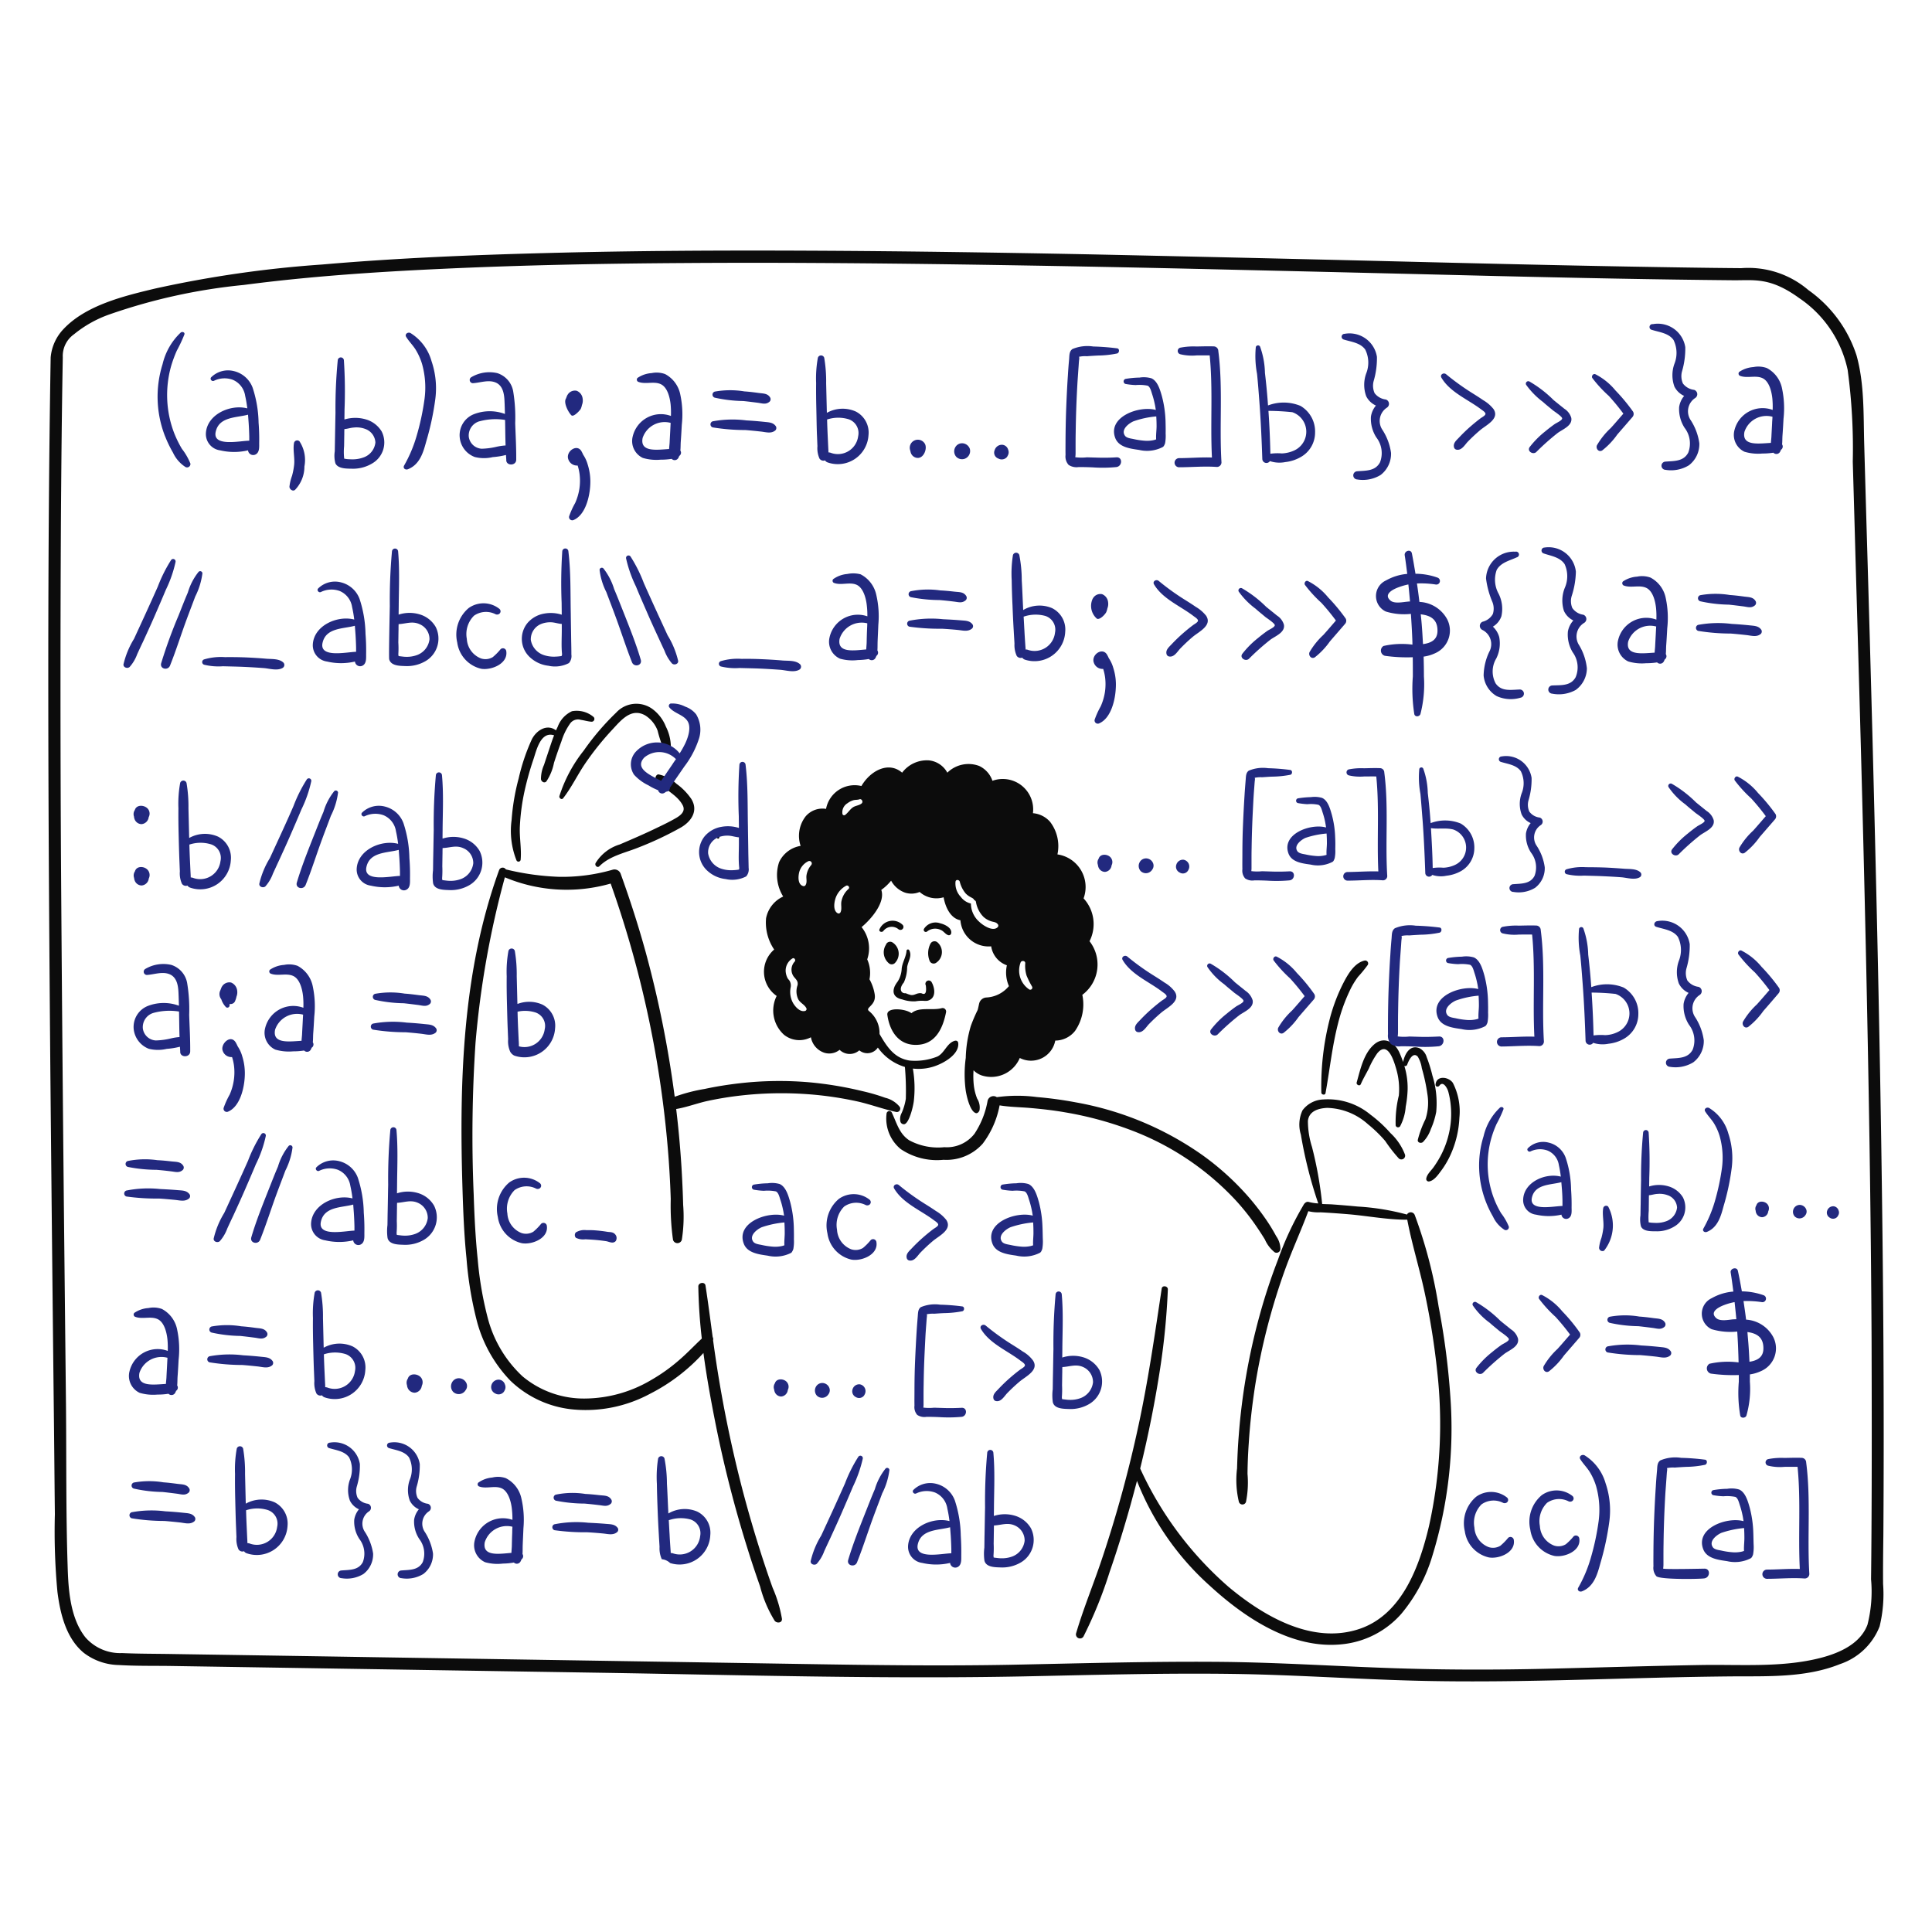 <svg viewBox="0 0 120 120" xmlns="http://www.w3.org/2000/svg"><g transform="matrix(0.6,0,0,0.6,0,0)"><path d="M92.379,97.552a.46.46,0,0,0-.68.287l-.031.031A1.481,1.481,0,0,0,92,99.706a.46.46,0,0,0,.636-.01A1.381,1.381,0,0,0,92.379,97.552Z" fill="#0c0c0c"></path><path d="M97.07,97.573a.473.473,0,0,0-.743.106,2.135,2.135,0,0,0-.106,1.752.448.448,0,0,0,.658.254A1.328,1.328,0,0,0,97.07,97.573Z" fill="#0c0c0c"></path><path d="M91.445,96.374a1.09,1.09,0,0,1,1.539-.2.337.337,0,0,0,.382.053.388.388,0,0,0,.116-.116.306.306,0,0,0-.053-.382,1.482,1.482,0,0,0-2.388.477c-.095.244.266.35.4.17Z" fill="#0c0c0c"></path><path d="M97.484,104.366c-1,.265-2.335-.17-3.131.52-.633-.481-2.608-.649-2.494.18.223,1.613,1.114,3.11,2.95,3.1,1.985,0,2.781-1.645,3.12-3.354A.362.362,0,0,0,97.484,104.366Z" fill="#0c0c0c"></path><path d="M95.987,96.416a1.333,1.333,0,0,1,1.4-.148c.318.127.467.446.785.541a.241.241,0,0,0,.287-.159c.149-.584-.669-.966-1.136-1.072a1.412,1.412,0,0,0-1.676.584.215.215,0,0,0,.339.254Z" fill="#0c0c0c"></path><path d="M96.433,101.659a.345.345,0,0,0-.594.35c.095.743-.043,1.019-.436.818a.722.722,0,0,0-.307,0c-.287.042-.457.212-.786.18a3.1,3.1,0,0,1-.552-.191c-.43.06-.788-.4-.191-1.114a3.89,3.89,0,0,0,.34-1.582c.1-.647.541-1.146.212-1.761a.149.149,0,0,0-.276.074c-.042.615-.435,1.2-.5,1.836a2.692,2.692,0,0,1-.414,1.337,2.845,2.845,0,0,0-.308.488c-.329.775.053,1.221.785,1.369a3.616,3.616,0,0,0,1.369.192,4.022,4.022,0,0,1,.8-.054,1.888,1.888,0,0,0,.425,0C96.942,103.379,96.8,102.3,96.433,101.659Z" fill="#0c0c0c"></path><path d="M74.22,86.716c0,.011,0,.011.01.021a.118.118,0,0,0,.223,0c0-.01,0-.01.011-.021a.122.122,0,0,0-.117-.149.119.119,0,0,0-.127.149Z" fill="#0c0c0c"></path><path d="M112.788,97.435A3.927,3.927,0,0,0,112.172,93a3.413,3.413,0,0,0-2.706-4.553,4.125,4.125,0,0,0-.764-3.375,2.652,2.652,0,0,0-1.773-.891,3.148,3.148,0,0,0-4.192-3.354,2.627,2.627,0,0,0-1.38-1.539,3.129,3.129,0,0,0-3.29.7,2.452,2.452,0,0,0-1.889-1.273,3.209,3.209,0,0,0-2.791,1.273c-1.39-1.21-3.279-.222-4.213,1.38a3.01,3.01,0,0,0-3.662,2.367,2.289,2.289,0,0,0-2.112.775,3.282,3.282,0,0,0-.52,3.056,2.981,2.981,0,0,0-2.229,1.688,4.212,4.212,0,0,0,.425,3.555,3.124,3.124,0,0,0-1.773,2.25,4.97,4.97,0,0,0,.839,3.237A3.039,3.039,0,0,0,80.4,103.1a3.38,3.38,0,0,0,.764,4.022,2.545,2.545,0,0,0,2.78.255,2.083,2.083,0,0,0,1.38,1.6,1.71,1.71,0,0,0,1.592-.3,1.493,1.493,0,0,0,2.038.053,1.308,1.308,0,0,0,1.921-.286,5.29,5.29,0,0,0,2.8,2.006,28.571,28.571,0,0,1,.095,3.3,5.909,5.909,0,0,1-.435,1.475,1.276,1.276,0,0,0-.127.881.372.372,0,0,0,.36.276c.489.011.934-1.655,1.03-2.4a11.79,11.79,0,0,0-.1-3.365,5.162,5.162,0,0,0,2.76-.445c.806-.361,2.016-1.147,1.942-2.165-.021-.245-.191-.34-.456-.234-.743.276-.987,1.252-1.709,1.6a6.194,6.194,0,0,1-2.876.414c-1.539-.234-2.3-1.338-3.11-2.749a2.942,2.942,0,0,0-1.082-2.367c-.478-.382.806-.562.573-1.794a4.723,4.723,0,0,0-.531-1.5,3.42,3.42,0,0,0-.233-2.059v-.011a3.51,3.51,0,0,0-.584-3.332c1.146-.966,2.462-2.632,2.038-3.853a5.091,5.091,0,0,0,1.018-.955,2.653,2.653,0,0,0,1.423,1.231,2.16,2.16,0,0,0,1.528-.063,2.622,2.622,0,0,0,2.483.552c.2,1.114.764,2.2,1.741,2.377a2.926,2.926,0,0,0,3.184,2.7,2.465,2.465,0,0,0,1.624,1.963,3.5,3.5,0,0,0,.212,2.154,3.228,3.228,0,0,1-2.324,1.178.813.813,0,0,0-.754.616c-.053.223-.095.456-.159.679a15.969,15.969,0,0,0-.711,1.667,12.583,12.583,0,0,0-.52,3.29,12.613,12.613,0,0,0,0,3.406c.138.828.5,2.165,1.05,2.314.17.042.319-.138.372-.287a1.726,1.726,0,0,0-.244-1.22,5.443,5.443,0,0,1-.35-1.422,8.821,8.821,0,0,1-.022-1.507,2.177,2.177,0,0,0,.807.52,3.206,3.206,0,0,0,3.98-1.794,2.551,2.551,0,0,0,3.672-1.8,2.632,2.632,0,0,0,2.048-1,4.822,4.822,0,0,0,.754-3.735A3.92,3.92,0,0,0,112.788,97.435Zm-29.441,7.217c-.52.138-.987-.393-1.231-.785a2.378,2.378,0,0,1-.276-1.613.972.972,0,0,0-.085-.69c-.053-.106-.159-.191-.223-.3a1.824,1.824,0,0,1-.2-.711,1.477,1.477,0,0,1,.689-1.327c.2-.138.393.159.244.318a1.222,1.222,0,0,0-.084,1.571c.244.3.456.456.382.87a1.9,1.9,0,0,0,.074,1.465c.2.371.626.531.817.881A.207.207,0,0,1,83.347,104.652Zm.626-15.1a2.146,2.146,0,0,0-.488,1.082c-.042.329.095.69-.1,1a.214.214,0,0,1-.233.095c-.541-.148-.531-.87-.446-1.316a1.752,1.752,0,0,1,.955-1.252A.253.253,0,0,1,83.973,89.55Zm3.863,2.473a2.289,2.289,0,0,0-.721,1.231c-.1.392.074.849-.117,1.2a.211.211,0,0,1-.3.074c-.467-.286-.351-1.072-.213-1.517a2.312,2.312,0,0,1,1.094-1.316C87.783,91.577,88.017,91.863,87.836,92.023Zm1.369-8.862c-.265.233-.658.223-.944.435s-.488.552-.786.775a.182.182,0,0,1-.265-.107,1.094,1.094,0,0,1,.52-1.114,1.859,1.859,0,0,1,.573-.3c.213-.074.467-.032.658-.106C89.2,82.651,89.386,83,89.205,83.161Zm14.073,12.82c-.509.5-1.539-.2-1.931-.583a2.539,2.539,0,0,1-.839-1.868,1.8,1.8,0,0,1-1.05-.69,1.994,1.994,0,0,1-.542-1.582c.043-.244.372-.191.435,0a3.011,3.011,0,0,0,.616,1.232,2.057,2.057,0,0,0,.552.4c.149.085.276.127.329.286a.244.244,0,0,1,.18.17,2.854,2.854,0,0,0,.786,1.571,2.169,2.169,0,0,0,.806.456c.234.075.489.075.648.276A.225.225,0,0,1,103.278,95.981Zm3.28,6.453a2.355,2.355,0,0,1-.913-2.781c.074-.254.509-.222.488.064a3.444,3.444,0,0,0,.138,1.274,9.008,9.008,0,0,0,.573,1.146A.217.217,0,0,1,106.558,102.434Z" fill="#0c0c0c"></path><path d="M127.8,124.127a23.721,23.721,0,0,1,2.2,2.738c.329.478.648.966.945,1.454a3.447,3.447,0,0,0,1.008,1.316.4.4,0,0,0,.595-.339,2.357,2.357,0,0,0-.436-1.327c-.275-.509-.573-1.008-.891-1.486a25.909,25.909,0,0,0-1.974-2.579,28.071,28.071,0,0,0-4.776-4.33,32.643,32.643,0,0,0-13.086-5.455,40.22,40.22,0,0,0-4.043-.552,15.5,15.5,0,0,0-4.15.011.624.624,0,0,0-.955.371,8.985,8.985,0,0,1-1.359,3.418,3.627,3.627,0,0,1-3.12,1.39,6.3,6.3,0,0,1-3.63-.711c-1.05-.679-1.305-1.826-1.815-2.887a.291.291,0,0,0-.53.074,4.081,4.081,0,0,0,1.454,3.715,6.694,6.694,0,0,0,4.436,1.114,5.028,5.028,0,0,0,4.054-1.666,9.429,9.429,0,0,0,1.751-3.969c1.019.17,2.07.18,3.089.265,1.21.106,2.42.234,3.629.446a36.3,36.3,0,0,1,7,1.9A28.533,28.533,0,0,1,127.8,124.127Z" fill="#0c0c0c"></path><path d="M93.143,114.586a2.756,2.756,0,0,0-1.507-.945,19.582,19.582,0,0,0-2.324-.679,37.587,37.587,0,0,0-5.53-.923,36.1,36.1,0,0,0-7.259.106c-1.2.138-2.4.329-3.587.584a17.4,17.4,0,0,0-3.089.806l-.032-.223a111.96,111.96,0,0,0-2.961-14.7c-.753-2.738-1.624-5.444-2.589-8.119a.681.681,0,0,0-.818-.467,18.866,18.866,0,0,1-5.55.743A27.022,27.022,0,0,1,52.367,90a.392.392,0,0,0-.7.074c-3.821,10.528-4.129,21.948-3.789,33.017.074,2.4.17,4.787.414,7.175a37.587,37.587,0,0,0,1.083,6.527,14.069,14.069,0,0,0,3.449,6.123,10.826,10.826,0,0,0,6.537,2.993,14.025,14.025,0,0,0,7.928-1.624,19.164,19.164,0,0,0,5.53-4.224c.308,2.314.722,4.617,1.167,6.878a124.186,124.186,0,0,0,3.45,13.542c.392,1.263.817,2.515,1.252,3.757a12.813,12.813,0,0,0,1.507,3.545c.212.276.785.244.753-.2a13.713,13.713,0,0,0-.965-3.216c-.393-1.093-.764-2.2-1.125-3.311-.7-2.176-1.348-4.383-1.932-6.591a131.155,131.155,0,0,1-2.8-13.574c-.106-.711-.212-1.433-.308-2.154a.437.437,0,0,0-.042-.329c-.244-1.783-.467-3.556-.743-5.328-.064-.425-.743-.318-.743.095a53.937,53.937,0,0,0,.361,5.392c-.785.732-1.518,1.518-2.335,2.218a18.21,18.21,0,0,1-2.918,2.08,13.647,13.647,0,0,1-6.846,1.911,9.888,9.888,0,0,1-6.463-2.3,12.582,12.582,0,0,1-3.587-6,36.122,36.122,0,0,1-1.051-6.124c-.234-2.228-.34-4.446-.414-6.686a144.21,144.21,0,0,1,.191-15.739,95.542,95.542,0,0,1,3.035-17.108,16.521,16.521,0,0,0,10.953.647,109.319,109.319,0,0,1,6.007,28.581c.095,1.359.17,2.717.212,4.086a25.445,25.445,0,0,0,.234,4.214.475.475,0,0,0,.912,0,15.351,15.351,0,0,0,.138-3.63c-.031-1.284-.095-2.568-.169-3.853-.128-2.027-.308-4.043-.552-6.06,1.093-.18,2.186-.605,3.269-.838a34.971,34.971,0,0,1,3.47-.563,37.335,37.335,0,0,1,6.792-.138,35.934,35.934,0,0,1,5.318.775c1.305.3,2.579.775,3.884,1.061A.352.352,0,0,0,93.143,114.586Z" fill="#0c0c0c"></path><path d="M148.925,135.25a48.882,48.882,0,0,0-2.462-9.446.446.446,0,0,0-.817-.074,24.928,24.928,0,0,0-5.084-.828c-.881-.085-1.772-.159-2.653-.223-.34-.021-.69-.021-1.04-.042v-.011a39.839,39.839,0,0,0-1.051-5.89,8.995,8.995,0,0,1-.424-2.7c.116-1.029,1.093-1.305,2-1.348a6.559,6.559,0,0,1,4.224,1.7,13.818,13.818,0,0,1,1.783,1.73,15.55,15.55,0,0,0,1.4,1.8.391.391,0,0,0,.647-.382,5.889,5.889,0,0,0-1.507-2.239,13.454,13.454,0,0,0-2.059-1.9,6.882,6.882,0,0,0-4.893-1.581,2.794,2.794,0,0,0-2.154,1.125,3.486,3.486,0,0,0-.17,2.515,45.165,45.165,0,0,0,1.8,7.122,4.977,4.977,0,0,1-.976-.149c-.255-.077-.463.13-.573.35a32,32,0,0,0-2.611,5.6,60.1,60.1,0,0,0-1.931,5.869,65.223,65.223,0,0,0-2.134,12.29c-.095,1.157-.148,2.314-.18,3.47a9.768,9.768,0,0,0,.191,3.471.385.385,0,0,0,.732,0,10.212,10.212,0,0,0,.159-2.908c.011-1.051.054-2.091.128-3.142.127-2.037.361-4.075.679-6.1a66.1,66.1,0,0,1,3.057-11.834c.743-2.069,1.666-4.065,2.43-6.113a4.368,4.368,0,0,0,1.274.117c1.008.053,2.016.127,3.024.212,1.974.181,3.97.563,5.944.552.488,2.579,1.284,5.084,1.825,7.652a77.922,77.922,0,0,1,1.284,8.108,48.883,48.883,0,0,1-.859,15.962c-.977,4.118-2.77,9.138-7.185,10.635-4.872,1.645-9.9-1.295-13.543-4.33a36.122,36.122,0,0,1-9.169-12.269q1.273-5.173,2.08-10.443a73.948,73.948,0,0,0,.785-8.1c.011-.361-.584-.457-.637-.085-.711,4.733-1.39,9.477-2.4,14.158a127.347,127.347,0,0,1-3.8,13.871c-.859,2.568-1.9,5.073-2.664,7.663a.421.421,0,0,0,.765.329,44.512,44.512,0,0,0,2.706-6.676c.8-2.3,1.518-4.638,2.176-6.983.222-.818.445-1.635.658-2.452a28.511,28.511,0,0,0,7.545,10.857c3.641,3.343,8.533,6.612,13.713,6.05a9.413,9.413,0,0,0,6.1-3.142,16.829,16.829,0,0,0,3.2-5.943,44.886,44.886,0,0,0,1.889-16.45A77.036,77.036,0,0,0,148.925,135.25Z" fill="#0c0c0c"></path><path d="M137.219,113.153c.435-2.388.679-4.807,1.284-7.164a18.087,18.087,0,0,1,1.2-3.385,8.113,8.113,0,0,1,.881-1.486,13.937,13.937,0,0,0,1.009-1.231.308.308,0,0,0-.351-.446c-1.05.255-1.719,1.433-2.186,2.335a18.305,18.305,0,0,0-1.358,3.545,27.923,27.923,0,0,0-.913,7.79C136.794,113.334,137.176,113.408,137.219,113.153Z" fill="#0c0c0c"></path><path d="M140.87,112.23c.244-.563.552-1.072.828-1.613a8.711,8.711,0,0,1,.87-1.571c1.082-1.337,1.709.722,1.963,1.592a7.417,7.417,0,0,1,.276,2.77,11.515,11.515,0,0,0-.329,3.11.26.26,0,0,0,.467.063,5.125,5.125,0,0,0,.573-2.016,11.412,11.412,0,0,0,.2-1.8,7.791,7.791,0,0,0-.34-2.42.225.225,0,0,0,.3-.149c.138-.371.573-1.369,1.093-.806a3.176,3.176,0,0,1,.414,1.188,18.939,18.939,0,0,1,.573,2.654,5.5,5.5,0,0,1-.191,2.621,10.707,10.707,0,0,0-.8,2.154c-.032.3.35.372.53.223a3.579,3.579,0,0,0,.828-1.358,7.979,7.979,0,0,0,.552-1.773,9.576,9.576,0,0,0-.393-3.757,14.774,14.774,0,0,0-.594-1.91,1.507,1.507,0,0,0-.732-.913c-1.008-.435-1.55.616-1.709,1.422a10.938,10.938,0,0,0-.4-1.018c-.488-1.051-1.571-1.667-2.569-.828-1.114.934-1.464,2.642-1.836,3.958C140.371,112.294,140.764,112.485,140.87,112.23Z" fill="#0c0c0c"></path><path d="M150.4,112.1c-.445-.648-1.708-.807-1.793.18-.021.233.286.265.4.106.4-.552.839.308.923.637a8.4,8.4,0,0,1,.255,1.454,8.92,8.92,0,0,1-.159,2.706,9.408,9.408,0,0,1-.934,2.547,11.109,11.109,0,0,1-.7,1.115c-.255.35-.669.711-.743,1.146a.256.256,0,0,0,.307.308c.542-.1.966-.754,1.285-1.178a9.028,9.028,0,0,0,.944-1.635,10.4,10.4,0,0,0,.892-3.789A6.473,6.473,0,0,0,150.4,112.1Z" fill="#0c0c0c"></path><path d="M67.905,80.688c.743,1.019,2.144,1.507,2.759,2.653.351.648-.212,1.072-.732,1.369-.626.361-1.284.679-1.932.987-1.262.616-2.557,1.168-3.841,1.72a4.443,4.443,0,0,0-2.505,1.931c-.117.255.191.531.4.319,1.061-1.062,2.622-1.37,3.98-1.911a34.564,34.564,0,0,0,4.447-2.091c1.1-.636,1.836-1.74,1.082-2.961a6.356,6.356,0,0,0-1.538-1.57,3.9,3.9,0,0,0-1.836-.966C67.958,80.136,67.767,80.486,67.905,80.688Z" fill="#0c0c0c"></path><path d="M57.907,82.418c-.042.2.234.414.383.223.88-1.125,1.5-2.452,2.3-3.619a29.757,29.757,0,0,1,2.77-3.46c.923-.987,1.974-2.335,3.438-1.5a3.165,3.165,0,0,1,1.284,1.592,12.307,12.307,0,0,0,.69,2.049c.149.233.616.244.669-.085a4.732,4.732,0,0,0-.51-2.4,4.159,4.159,0,0,0-1.3-1.751,2.828,2.828,0,0,0-3.842.3,26.46,26.46,0,0,0-3.364,3.938A14.736,14.736,0,0,0,57.907,82.418Z" fill="#0c0c0c"></path><path d="M53.9,88.966c.095-1.114-.138-2.261-.085-3.4a22.141,22.141,0,0,1,.477-3.63,30.761,30.761,0,0,1,.934-3.343c.308-.923.733-2.887,2.1-2.483a.042.042,0,0,1,.032.01c-.223.563-.4,1.136-.595,1.709-.148.446-.3.9-.446,1.348A3.625,3.625,0,0,0,56,80.656c.032.255.35.467.563.233a5.28,5.28,0,0,0,.785-1.92c.244-.754.5-1.5.775-2.24a6.538,6.538,0,0,1,.9-1.836,1,1,0,0,1,1.114-.371c.382.053.733.169,1.115.191a.289.289,0,0,0,.2-.489,2.711,2.711,0,0,0-2.239-.6,2.845,2.845,0,0,0-1.475,1.6c-.064.127-.117.255-.181.382-.934-.7-2.016-.01-2.494.913a20.715,20.715,0,0,0-1.369,4.054,22.716,22.716,0,0,0-.732,4.309,8.271,8.271,0,0,0,.509,4.192A.227.227,0,0,0,53.9,88.966Z" fill="#0c0c0c"></path><path d="M145.678,59.409a5.385,5.385,0,0,0-2.2.679,1.773,1.773,0,0,0-.022,3.216,6.439,6.439,0,0,0,2.6.244c.053.817.106,1.634.138,2.451.01.244.021.489.021.733a8.588,8.588,0,0,0-2.993.138.559.559,0,0,0,.138,1.018,16.282,16.282,0,0,0,2.887.149c.01.658.01,1.327.01,1.985a17.074,17.074,0,0,0,.149,3.895c.074.339.541.286.637,0a12.335,12.335,0,0,0,.361-3.895c0-.68-.011-1.369-.032-2.049a4.1,4.1,0,0,0,1.188-.35,2.561,2.561,0,0,0,1.253-3.513,3.438,3.438,0,0,0-2.876-1.8q-.112-.956-.255-1.91a9.865,9.865,0,0,1,1.931.106.37.37,0,0,0,.2-.711,6.862,6.862,0,0,0-2.282-.4c-.117-.7-.233-1.4-.371-2.1-.1-.5-.817-.276-.743.2C145.518,58.114,145.593,58.761,145.678,59.409Zm3.13,5.89c0,.913-.636,1.263-1.5,1.38-.021-.372-.042-.733-.064-1.1-.042-.669-.095-1.327-.17-1.985C148.055,63.707,148.819,64.089,148.808,65.3Zm-2.844-3.035a2.347,2.347,0,0,0-.276.021c-.477.042-1.348.233-1.751-.117-.785-.679.35-1.2.881-1.39a6.608,6.608,0,0,1,.976-.276C145.858,61.085,145.911,61.669,145.964,62.264Z" fill="#22297F"></path><path d="M180.754,136.608c-.075-.637-.17-1.273-.266-1.921a10.231,10.231,0,0,1,1.879.106.37.37,0,0,0,.2-.711,6.96,6.96,0,0,0-2.25-.4c-.128-.711-.255-1.422-.414-2.133-.1-.446-.817-.244-.743.18.106.658.191,1.316.276,1.974a5.365,5.365,0,0,0-2.229.679,1.773,1.773,0,0,0-.021,3.216,6.856,6.856,0,0,0,2.653.244c.032.52.064,1.04.085,1.56.021.542.042,1.083.053,1.635a8.7,8.7,0,0,0-3.014.138.56.56,0,0,0,.138,1.019,16.5,16.5,0,0,0,2.9.148v.69a13.922,13.922,0,0,0,.149,3.513c.074.3.541.265.637,0a10.041,10.041,0,0,0,.36-3.513v-.753a4.112,4.112,0,0,0,1.168-.351,2.561,2.561,0,0,0,1.252-3.513A3.424,3.424,0,0,0,180.754,136.608Zm-1.327-.032c-.477.043-1.348.234-1.751-.116-.785-.68.35-1.2.881-1.391a6.273,6.273,0,0,1,1.008-.276c.064.595.127,1.178.181,1.773C179.639,136.566,179.533,136.576,179.427,136.576Zm1.677,4.394c-.032-.647-.064-1.305-.117-1.953-.032-.371-.063-.743-.095-1.125.944.128,1.666.52,1.655,1.7C182.547,140.493,181.932,140.843,181.1,140.97Z" fill="#22297F"></path><path d="M17.1,45.187a12.011,12.011,0,0,0,.807,1.666,3.526,3.526,0,0,0,1.284,1.486.35.35,0,0,0,.52-.35,6.325,6.325,0,0,0-.881-1.528,11.221,11.221,0,0,1-.806-1.645,10.936,10.936,0,0,1-.712-3.428,11.072,11.072,0,0,1,.4-3.481,12.869,12.869,0,0,1,.594-1.614,14.808,14.808,0,0,0,.785-1.677c.064-.212-.212-.318-.382-.191a6.546,6.546,0,0,0-1.878,3.269,11.252,11.252,0,0,0,.265,7.493Z" fill="#22297F"></path><path d="M22.789,46.62a6.326,6.326,0,0,0,2.887,0,.538.538,0,0,0,.764.435c.467-.223.382-.838.392-1.274.011-.679-.01-1.358-.063-2.027a12.272,12.272,0,0,0-.616-3.619,2.754,2.754,0,0,0-1.942-1.719,2.479,2.479,0,0,0-2.335.626c-.2.181.053.5.287.372a2.489,2.489,0,0,1,1.931-.1,2.139,2.139,0,0,1,1.284,1.656,12.684,12.684,0,0,1,.223,1.305c-1.74-.456-4.171.616-4.287,2.568A1.7,1.7,0,0,0,22.789,46.62Zm-.457-1.932c.351-1.57,2.144-1.432,3.344-1.761.021.275.042.562.063.838.032.478.053.945.064,1.422v.435C24.88,45.622,21.961,46.3,22.332,44.688Z" fill="#22297F"></path><path d="M30.536,50.717a3.483,3.483,0,0,0,.977-2.431,3.524,3.524,0,0,0-.51-2.6.339.339,0,0,0-.562.149c-.138.732.085,1.528.01,2.271a7.179,7.179,0,0,1-.222,1.157,4.649,4.649,0,0,0-.266,1.125C29.974,50.653,30.3,50.9,30.536,50.717Z" fill="#22297F"></path><path d="M36.405,48.52a3.838,3.838,0,0,0,2.1-.531,2.509,2.509,0,0,0,1-3.333,2.823,2.823,0,0,0-1.6-1.231,3.874,3.874,0,0,0-2.25,0c0-.329.01-.668.01-1A48.4,48.4,0,0,0,35.6,37.3a.319.319,0,0,0-.637,0,51.774,51.774,0,0,0-.234,5.444c-.019.817-.071,3.865-.074,3.98a3,3,0,0,0,.064,1.231C34.973,48.53,35.875,48.509,36.405,48.52ZM35.62,46.2c.011-.414.011-.838.021-1.252,0-.18,0-.35.011-.531.329-.021.637-.138.976-.159A2.571,2.571,0,0,1,37.8,44.4a1.571,1.571,0,0,1,1.061,1.411,1.846,1.846,0,0,1-1.252,1.55,3.279,3.279,0,0,1-1.1.191c-.181,0-.361-.011-.541-.021-.117-.011-.223-.032-.34-.053v-.032A6.173,6.173,0,0,1,35.62,46.2Z" fill="#22297F"></path><path d="M42.232,48.573c1.263-.5,1.6-1.815,1.9-2.9a28.426,28.426,0,0,0,.934-4.383,8.693,8.693,0,0,0-.393-3.9,5.007,5.007,0,0,0-2.186-2.918c-.287-.128-.605.127-.446.392.276.457.69.86.976,1.316a6.314,6.314,0,0,1,.68,1.518,9.05,9.05,0,0,1,.254,3.577,25.933,25.933,0,0,1-.838,3.905A13.976,13.976,0,0,1,41.829,48.2C41.691,48.467,41.956,48.679,42.232,48.573Z" fill="#22297F"></path><path d="M153.828,124.435a10.538,10.538,0,0,0,.733,1.518,3.17,3.17,0,0,0,1.167,1.347.311.311,0,0,0,.467-.318,5.881,5.881,0,0,0-.8-1.39,9.781,9.781,0,0,1-.732-1.5,9.941,9.941,0,0,1-.276-6.283,10.6,10.6,0,0,1,.541-1.464,12.205,12.205,0,0,0,.711-1.518c.053-.191-.191-.286-.35-.18a5.91,5.91,0,0,0-1.709,2.971,10.13,10.13,0,0,0-.456,3.428A10.422,10.422,0,0,0,153.828,124.435Z" fill="#22297F"></path><path d="M159.008,125.74a5.933,5.933,0,0,0,2.632,0,.491.491,0,0,0,.7.393c.425-.2.35-.764.35-1.157.011-.615-.01-1.231-.053-1.846a10.754,10.754,0,0,0-.562-3.291,2.483,2.483,0,0,0-1.773-1.56,2.232,2.232,0,0,0-2.122.573c-.191.17.053.457.265.34a2.26,2.26,0,0,1,1.762-.085,1.931,1.931,0,0,1,1.167,1.507,11.01,11.01,0,0,1,.2,1.189c-1.581-.414-3.8.552-3.895,2.335A1.507,1.507,0,0,0,159.008,125.74Zm-.425-1.761c.318-1.423,1.953-1.306,3.046-1.6l.064.764c.032.435.053.86.053,1.3v.4C160.907,124.838,158.254,125.454,158.583,123.979Z" fill="#22297F"></path><path d="M165.779,128.149a4.322,4.322,0,0,0-.244,1.019.35.35,0,0,0,.52.3,4.187,4.187,0,0,0,.424-4.564.308.308,0,0,0-.509.138c-.128.669.074,1.39.01,2.069A7.039,7.039,0,0,1,165.779,128.149Z" fill="#22297F"></path><path d="M173.3,126.982a2.291,2.291,0,0,0,.913-3.035,2.607,2.607,0,0,0-1.454-1.125,3.413,3.413,0,0,0-2.038,0c0-.3.011-.605.011-.9a45.474,45.474,0,0,0-.064-4.67.287.287,0,0,0-.573,0,48.071,48.071,0,0,0-.212,4.956c-.021.828-.032,1.656-.042,2.473-.011.382-.011.764-.022,1.146a2.878,2.878,0,0,0,.053,1.125c.223.531,1.04.51,1.529.51A3.43,3.43,0,0,0,173.3,126.982Zm-2.632-.446V126.5a6.973,6.973,0,0,1,.011-1.146c0-.382.011-.764.011-1.146,0-.159,0-.318.01-.478.3-.021.584-.127.881-.138a2.407,2.407,0,0,1,1.061.138,1.425,1.425,0,0,1,.966,1.285,1.7,1.7,0,0,1-1.135,1.411,2.914,2.914,0,0,1-1.009.17c-.169,0-.329-.011-.5-.021C170.873,126.568,170.777,126.547,170.671,126.536Z" fill="#22297F"></path><path d="M178.419,124.881a24.731,24.731,0,0,0,.849-3.991,8.057,8.057,0,0,0-.35-3.545,4.483,4.483,0,0,0-2-2.653c-.265-.117-.551.117-.4.361.255.414.626.785.892,1.2a5.685,5.685,0,0,1,.615,1.38,8.235,8.235,0,0,1,.234,3.258,24.327,24.327,0,0,1-.764,3.556,13.306,13.306,0,0,1-1.168,2.748c-.117.223.117.425.372.329C177.835,127.067,178.154,125.868,178.419,124.881Z" fill="#22297F"></path><path d="M164.028,150.649c-.287-.127-.6.128-.446.393.276.456.69.86.976,1.316a6.272,6.272,0,0,1,.679,1.518,9.029,9.029,0,0,1,.255,3.576,25.919,25.919,0,0,1-.838,3.906,13.976,13.976,0,0,1-1.284,3.014c-.128.244.127.467.4.361,1.263-.5,1.6-1.815,1.9-2.9a28.426,28.426,0,0,0,.934-4.383,8.694,8.694,0,0,0-.393-3.9A5.056,5.056,0,0,0,164.028,150.649Z" fill="#22297F"></path><path d="M49.152,47.31a3.925,3.925,0,0,0,1.857.01,7.715,7.715,0,0,0,1.369-.223c.011.16.021.329.032.489-.053.658,1.029.668,1.029,0,.011-1.263-.063-2.526-.106-3.779a16.525,16.525,0,0,0-.212-3.321,2.416,2.416,0,0,0-1.634-1.858,3.662,3.662,0,0,0-2.707.425.333.333,0,0,0,.17.615c.764-.042,1.624-.392,2.377-.063s.871,1.21.9,1.931c.022.435.032.881.043,1.316a4.535,4.535,0,0,0-3.258.043,2.335,2.335,0,0,0-1.422,2.377A2.4,2.4,0,0,0,49.152,47.31Zm.5-3.7a6.27,6.27,0,0,1,2.633-.138c.021.881.021,1.762.053,2.642a5.918,5.918,0,0,0-.945.138,7.462,7.462,0,0,1-1.528.2,1.429,1.429,0,0,1-1.338-1.242A1.53,1.53,0,0,1,49.65,43.606Z" fill="#22297F"></path><path d="M114.518,63.367a1.724,1.724,0,0,0,.116-.382,1.25,1.25,0,0,0,.075-.658,1,1,0,0,0-.616-.817.881.881,0,0,0-.923.382.967.967,0,0,0-.117.234,1.749,1.749,0,0,0,.5,1.921C113.894,64.2,114.469,63.507,114.518,63.367Z" fill="#22297F"></path><path d="M115.25,69.151a3.528,3.528,0,0,0-.456-1l-.064-.128a1.215,1.215,0,0,0-.085-.169c-.433-.92-1.648-.143-1.433.679.011.021.011.042.021.064a.944.944,0,0,0,.966.647l.032.095a5.125,5.125,0,0,1,.17.8,5.593,5.593,0,0,1-.021,1.518,5.8,5.8,0,0,1-.436,1.465,8.538,8.538,0,0,0-.626,1.379.335.335,0,0,0,.488.372c1.221-.541,1.646-2.441,1.7-3.63A5.619,5.619,0,0,0,115.25,69.151Z" fill="#22297F"></path><path d="M168.061,60.6c.732.308,1.613-.074,2.334.244s.966,1.412,1.04,2.112a8.746,8.746,0,0,1,.032,1.189,2.993,2.993,0,0,0-3.958,2.112,1.92,1.92,0,0,0,1.05,2.218,4.931,4.931,0,0,0,1.847.181,7.071,7.071,0,0,0,1.136-.085.435.435,0,0,0,.7-.106,1.512,1.512,0,0,0,.085-.191l.011-.011a.4.4,0,0,0,.106-.552c.032-.308.021-.626.042-.923.043-.573.074-1.157.106-1.741a9.8,9.8,0,0,0-.148-3.1,3.073,3.073,0,0,0-1.582-2.154,2.57,2.57,0,0,0-1.39-.1,2.949,2.949,0,0,0-1.465.5A.267.267,0,0,0,168.061,60.6Zm3.353,4.872c-.021.477-.053.955-.074,1.432-.011.213-.042.436-.053.658-1.284.075-3.035.34-2.738-1.146a2.4,2.4,0,0,1,2.9-1.56C171.435,65.055,171.425,65.267,171.414,65.469Z" fill="#22297F"></path><path d="M182.9,38.1a2.574,2.574,0,0,0-1.391-.1,2.942,2.942,0,0,0-1.464.5.252.252,0,0,0,.053.393c.732.307,1.613-.075,2.335.244s.965,1.411,1.04,2.112a9.067,9.067,0,0,1,.032,1.188,3,3,0,0,0-3.959,2.112,1.92,1.92,0,0,0,1.051,2.218,4.924,4.924,0,0,0,1.846.181,7.071,7.071,0,0,0,1.136-.085.434.434,0,0,0,.7-.106,1.512,1.512,0,0,0,.085-.191l.011-.011a.4.4,0,0,0,.106-.552c.032-.307.021-.626.042-.923.043-.573.075-1.157.107-1.741a9.827,9.827,0,0,0-.149-3.1A3.047,3.047,0,0,0,182.9,38.1Zm.551,5.656c-.021.478-.053.956-.074,1.433-.01.212-.042.435-.053.658-1.284.074-3.035.34-2.738-1.146a2.4,2.4,0,0,1,2.9-1.56C183.481,43.34,183.46,43.553,183.449,43.754Z" fill="#22297F"></path><path d="M176,62.242a14.542,14.542,0,0,0,2.972.351c.5.053,1,.116,1.5.18.467.064.828.212,1.21-.117a.353.353,0,0,0,.053-.435c-.265-.435-.722-.4-1.2-.467s-.977-.127-1.465-.159a9.021,9.021,0,0,0-3.067.021A.329.329,0,0,0,176,62.242Z" fill="#22297F"></path><path d="M175.787,65.309a21.032,21.032,0,0,0,3.385.276c.552.043,1.094.1,1.645.16.52.063,1.041.233,1.465-.128a.354.354,0,0,0,.053-.414c-.286-.424-.743-.414-1.21-.467-.615-.063-1.231-.116-1.846-.148a11.33,11.33,0,0,0-3.492.1A.329.329,0,0,0,175.787,65.309Z" fill="#22297F"></path><path d="M166.628,136.311a.328.328,0,0,0,0,.626,14.462,14.462,0,0,0,2.971.35c.5.053,1,.117,1.5.181.467.063.828.212,1.21-.117a.353.353,0,0,0,.053-.435c-.265-.435-.722-.4-1.2-.467s-.977-.127-1.465-.159A8.75,8.75,0,0,0,166.628,136.311Z" fill="#22297F"></path><path d="M171.446,140.439c.52.064,1.04.234,1.465-.127a.354.354,0,0,0,.053-.414c-.287-.424-.743-.414-1.21-.467-.616-.063-1.231-.117-1.847-.148a11.324,11.324,0,0,0-3.491.095.329.329,0,0,0,0,.626,21.137,21.137,0,0,0,3.385.276C170.342,140.323,170.894,140.376,171.446,140.439Z" fill="#22297F"></path><path d="M23.893,89.072a2.452,2.452,0,0,0-1.316-2.462,3.339,3.339,0,0,0-2.993.138c0-.149-.011-.3-.011-.446-.021-.881-.042-1.762-.064-2.632a14.393,14.393,0,0,0-.2-2.621.344.344,0,0,0-.658,0,12.063,12.063,0,0,0-.181,2.621c-.01.881,0,1.762.021,2.632s.043,1.762.075,2.632c.021.425.032.839.053,1.263a2.631,2.631,0,0,0,.212,1.284.484.484,0,0,0,.573.191.518.518,0,0,0,.276.213A3.171,3.171,0,0,0,23.893,89.072Zm-1.072.085a2.116,2.116,0,0,1-2.866,1.709.8.8,0,0,0-.212-.032c0-.17-.011-.34-.021-.531l-.064-1.369c-.021-.5-.043-1.008-.053-1.507a.066.066,0,0,0,.042-.01,3.691,3.691,0,0,1,2.2-.011A1.482,1.482,0,0,1,22.821,89.157Z" fill="#22297F"></path><path d="M87.709,59.419a2.917,2.917,0,0,0-1.454.531.247.247,0,0,0,.053.382c.732.3,1.613-.106,2.335.191s1,1.4,1.082,2.091a8.76,8.76,0,0,1,.064,1.188,3,3,0,0,0-3.916,2.187,1.92,1.92,0,0,0,1.093,2.2,4.733,4.733,0,0,0,1.847.138,6.8,6.8,0,0,0,1.125-.107.437.437,0,0,0,.7-.127,1.451,1.451,0,0,0,.085-.191l.011-.011a.407.407,0,0,0,.095-.551c.021-.308.011-.627.021-.924.022-.583.053-1.157.075-1.74a9.816,9.816,0,0,0-.213-3.1,3.131,3.131,0,0,0-1.623-2.123A3.029,3.029,0,0,0,87.709,59.419Zm2.048,5.721c-.021.477-.032.955-.042,1.432-.011.213-.032.436-.043.658-1.284.107-3.024.4-2.759-1.093a2.4,2.4,0,0,1,2.866-1.613C89.779,64.726,89.768,64.927,89.757,65.14Z" fill="#22297F"></path><path d="M94.289,61.818a15.5,15.5,0,0,0,2.972.3c.5.042,1.008.095,1.507.159.467.053.828.191,1.21-.148a.354.354,0,0,0,.042-.436c-.276-.435-.732-.392-1.2-.445-.488-.053-.977-.106-1.475-.128a9.018,9.018,0,0,0-3.068.085A.321.321,0,0,0,94.289,61.818Z" fill="#22297F"></path><path d="M99.458,64.216c-.616-.053-1.231-.085-1.847-.116a11.562,11.562,0,0,0-3.481.159.322.322,0,0,0,.01.615,22.6,22.6,0,0,0,3.386.213c.552.031,1.1.074,1.645.127.52.053,1.04.212,1.465-.159a.336.336,0,0,0,.042-.414C100.381,64.238,99.935,64.259,99.458,64.216Z" fill="#22297F"></path><path d="M13.237,120.8a15.5,15.5,0,0,0,2.972.3c.5.042,1.008.095,1.507.159.467.053.828.191,1.21-.149a.353.353,0,0,0,.042-.435c-.276-.435-.732-.392-1.2-.445-.488-.054-.977-.107-1.475-.128a9.018,9.018,0,0,0-3.068.085A.319.319,0,0,0,13.237,120.8Z" fill="#22297F"></path><path d="M18.119,124.212c.52.053,1.04.212,1.465-.159a.336.336,0,0,0,.042-.414c-.3-.414-.743-.393-1.22-.435-.616-.053-1.232-.085-1.847-.117a11.594,11.594,0,0,0-3.481.159.323.323,0,0,0,.01.616,22.471,22.471,0,0,0,3.386.212C17.026,124.106,17.567,124.159,18.119,124.212Z" fill="#22297F"></path><path d="M104.817,62.731c.032.88.075,1.751.128,2.632.021.424.053.838.074,1.263a2.709,2.709,0,0,0,.233,1.273.5.5,0,0,0,.573.181.509.509,0,0,0,.287.212,3.184,3.184,0,0,0,4.16-2.9,2.467,2.467,0,0,0-1.369-2.441,3.32,3.32,0,0,0-2.982.2c-.011-.149-.011-.3-.021-.446-.043-.881-.075-1.751-.128-2.632a13.607,13.607,0,0,0-.254-2.621.346.346,0,0,0-.658.01,12.046,12.046,0,0,0-.128,2.622C104.743,60.969,104.775,61.85,104.817,62.731Zm1.189,1.093a3.785,3.785,0,0,1,2.2-.064,1.491,1.491,0,0,1,1.008,1.73,2.128,2.128,0,0,1-2.834,1.772.5.5,0,0,0-.212-.021c0-.17-.021-.34-.032-.531-.032-.456-.063-.912-.085-1.369-.032-.5-.053-1.008-.085-1.507C105.974,63.834,105.985,63.824,106.006,63.824Z" fill="#22297F"></path><path d="M52.357,153.016a2.484,2.484,0,0,0-1.39-.064,2.917,2.917,0,0,0-1.454.531.246.246,0,0,0,.053.382c.732.3,1.613-.106,2.334.191s1,1.4,1.083,2.091a8.925,8.925,0,0,1,.064,1.188,3,3,0,0,0-3.917,2.187,1.921,1.921,0,0,0,1.094,2.2,4.729,4.729,0,0,0,1.846.138,6.793,6.793,0,0,0,1.125-.107.438.438,0,0,0,.7-.127,1.6,1.6,0,0,0,.085-.191l.01-.011a.407.407,0,0,0,.1-.551c.021-.308.01-.627.021-.924.021-.583.053-1.157.074-1.74a9.787,9.787,0,0,0-.212-3.1A3.069,3.069,0,0,0,52.357,153.016Zm.668,5.646c-.021.478-.031.955-.042,1.433-.011.212-.032.435-.042.658-1.285.106-3.025.4-2.76-1.093a2.4,2.4,0,0,1,2.866-1.613C53.036,158.248,53.025,158.46,53.025,158.662Z" fill="#22297F"></path><path d="M57.536,154.725a.328.328,0,0,0,.011.626,15.494,15.494,0,0,0,2.971.3c.5.042,1.009.1,1.507.159.467.053.828.191,1.21-.148a.353.353,0,0,0,.043-.436c-.276-.435-.733-.392-1.2-.445-.488-.053-.976-.106-1.475-.128A8.489,8.489,0,0,0,57.536,154.725Z" fill="#22297F"></path><path d="M62.726,157.749c-.616-.053-1.231-.085-1.847-.116a11.563,11.563,0,0,0-3.481.159.322.322,0,0,0,.011.615,22.581,22.581,0,0,0,3.385.213c.552.031,1.1.074,1.645.127.52.053,1.04.212,1.465-.159a.336.336,0,0,0,.042-.414C63.649,157.771,63.193,157.792,62.726,157.749Z" fill="#22297F"></path><path d="M72.171,156.476a3.317,3.317,0,0,0-2.982.2c-.01-.148-.01-.3-.021-.445-.043-.881-.074-1.751-.127-2.632a13.7,13.7,0,0,0-.255-2.622.346.346,0,0,0-.658.011A12.034,12.034,0,0,0,68,153.61c.011.881.043,1.762.075,2.632s.074,1.751.127,2.632c.021.425.053.839.074,1.263a2.7,2.7,0,0,0,.234,1.274,1.442,1.442,0,0,1,.86.393,3.184,3.184,0,0,0,4.16-2.9A2.435,2.435,0,0,0,72.171,156.476Zm.308,2.547a2.128,2.128,0,0,1-2.833,1.772.5.5,0,0,0-.213-.021c0-.17-.021-.34-.032-.531-.031-.456-.063-.912-.084-1.369-.032-.5-.054-1.008-.085-1.507a.067.067,0,0,0,.042-.01,3.785,3.785,0,0,1,2.2-.064A1.5,1.5,0,0,1,72.479,159.023Z" fill="#22297F"></path><path d="M15.391,83.851c-.286-.531-1.252-.627-1.432,0a.763.763,0,0,0-.085.689.7.7,0,0,0,.042.213.784.784,0,0,0,.733.562.813.813,0,0,0,.742-.722A.767.767,0,0,0,15.391,83.851Z" fill="#22297F"></path><path d="M13.969,90.2a.768.768,0,0,0-.085.69.689.689,0,0,0,.043.212.783.783,0,0,0,.732.563.814.814,0,0,0,.743-.722.8.8,0,0,0-.011-.743C15.105,89.656,14.15,89.56,13.969,90.2Z" fill="#22297F"></path><path d="M159.888,56.681a.312.312,0,0,0-.106.605c.764.265,1.7.382,2.187,1.114a3,3,0,0,1,.01,2.473,3.526,3.526,0,0,0-.085,2.356,2.032,2.032,0,0,0,.977,1,2.339,2.339,0,0,0-.563,1.136,3.545,3.545,0,0,0,.5,2.165,2.628,2.628,0,0,1,.3,2.579c-.509.912-1.486.806-2.4.849a.425.425,0,0,0-.032.849,3.609,3.609,0,0,0,2.441-.382,2.792,2.792,0,0,0,1.157-2.24,5.846,5.846,0,0,0-.8-2.388,1.648,1.648,0,0,1,.509-2.313.467.467,0,0,0-.085-.849,1.656,1.656,0,0,1-1.135-.7,1.837,1.837,0,0,1-.053-1.263,8.657,8.657,0,0,0,.424-2.494A2.836,2.836,0,0,0,159.888,56.681Z" fill="#22297F"></path><path d="M154.486,62.3a1.845,1.845,0,0,1,.053,1.263,1.676,1.676,0,0,1-1.071.8.468.468,0,0,0-.011.849,1.639,1.639,0,0,1,.711,2.261,5.989,5.989,0,0,0-.584,2.452,2.741,2.741,0,0,0,1.348,2.133,3.517,3.517,0,0,0,2.462.17.428.428,0,0,0-.106-.849c-.9.031-1.868.222-2.462-.637a2.624,2.624,0,0,1,.074-2.59,3.5,3.5,0,0,0,.3-2.2,2.311,2.311,0,0,0-.658-1.082,2.005,2.005,0,0,0,.881-1.072,3.49,3.49,0,0,0-.286-2.335,3,3,0,0,1-.2-2.462c.425-.775,1.348-.966,2.08-1.306a.3.3,0,0,0-.148-.583,2.869,2.869,0,0,0-3.036,2.77A9.062,9.062,0,0,0,154.486,62.3Z" fill="#22297F"></path><path d="M59.149,42.99c.232.232.935-.558.977-.679a1.74,1.74,0,0,0,.116-.382,1.253,1.253,0,0,0,.075-.658.994.994,0,0,0-.616-.817.88.88,0,0,0-.923.382.96.96,0,0,0-.117.233c-.021.053-.042.106-.064.17C58.293,41.686,58.857,42.714,59.149,42.99Z" fill="#22297F"></path><path d="M58.81,47.48c.01.021.01.042.021.063a.942.942,0,0,0,.966.648l.031.095a5.011,5.011,0,0,1,.17.8,5.593,5.593,0,0,1-.021,1.518,5.84,5.84,0,0,1-.435,1.464,8.417,8.417,0,0,0-.626,1.38.335.335,0,0,0,.488.372c1.22-.542,1.645-2.441,1.7-3.63a5.87,5.87,0,0,0-.265-2.1,3.5,3.5,0,0,0-.457-1l-.063-.128a1.336,1.336,0,0,0-.085-.169C59.815,45.874,58.6,46.662,58.81,47.48Z" fill="#22297F"></path><path d="M66.546,47.405a4.953,4.953,0,0,0,1.847.181,7.071,7.071,0,0,0,1.136-.085.435.435,0,0,0,.7-.106,1.512,1.512,0,0,0,.085-.191l.011-.011a.4.4,0,0,0,.106-.552c.032-.308.021-.626.042-.923.043-.573.075-1.157.106-1.741a9.8,9.8,0,0,0-.148-3.1,3.074,3.074,0,0,0-1.581-2.154,2.574,2.574,0,0,0-1.391-.1,2.942,2.942,0,0,0-1.464.5.252.252,0,0,0,.053.393c.732.308,1.613-.075,2.335.244s.965,1.411,1.04,2.112a8.9,8.9,0,0,1,.031,1.188A2.994,2.994,0,0,0,65.5,45.176,1.929,1.929,0,0,0,66.546,47.405Zm-.021-2.069a2.4,2.4,0,0,1,2.9-1.56c-.011.212-.022.413-.032.615-.021.478-.053.955-.074,1.433-.011.212-.043.435-.054.658C67.979,46.567,66.228,46.832,66.525,45.336Z" fill="#22297F"></path><path d="M73.986,41.165a14.472,14.472,0,0,0,2.972.35c.5.053,1,.117,1.5.18.467.064.828.213,1.21-.116a.353.353,0,0,0,.053-.435c-.265-.436-.721-.4-1.2-.467s-.976-.128-1.465-.16a9.021,9.021,0,0,0-3.067.022A.328.328,0,0,0,73.986,41.165Z" fill="#22297F"></path><path d="M73.774,44.243a21.158,21.158,0,0,0,3.386.275c.551.043,1.093.1,1.645.16.52.063,1.04.233,1.464-.128a.353.353,0,0,0,.053-.414c-.286-.424-.743-.413-1.21-.467-.615-.063-1.231-.116-1.846-.148a11.33,11.33,0,0,0-3.492.095A.33.33,0,0,0,73.774,44.243Z" fill="#22297F"></path><path d="M84.567,44.922c.022.424.032.838.054,1.263a2.623,2.623,0,0,0,.212,1.284.484.484,0,0,0,.573.191.516.516,0,0,0,.276.212,3.185,3.185,0,0,0,4.224-2.812A2.449,2.449,0,0,0,88.59,42.6a3.339,3.339,0,0,0-2.993.137c0-.148-.011-.3-.011-.445-.021-.881-.042-1.762-.063-2.632a14.494,14.494,0,0,0-.2-2.622.344.344,0,0,0-.658,0,12.009,12.009,0,0,0-.18,2.622c-.011.881,0,1.761.021,2.632S84.536,44.052,84.567,44.922Zm1.094-1.507a3.691,3.691,0,0,1,2.2-.011,1.507,1.507,0,0,1,.976,1.751,2.116,2.116,0,0,1-2.866,1.709.8.8,0,0,0-.212-.032c0-.17-.01-.339-.021-.531l-.064-1.369c-.021-.5-.042-1.008-.053-1.507C85.629,43.415,85.639,43.415,85.661,43.415Z" fill="#22297F"></path><path d="M18.384,153.61c-.488-.063-.976-.127-1.464-.159a9.021,9.021,0,0,0-3.067.021.327.327,0,0,0,0,.626,14.454,14.454,0,0,0,2.971.351c.5.053,1,.116,1.5.18.467.064.828.212,1.21-.117a.355.355,0,0,0,.053-.435C19.308,153.631,18.851,153.674,18.384,153.61Z" fill="#22297F"></path><path d="M18.968,156.6c-.615-.064-1.231-.117-1.847-.148a11.324,11.324,0,0,0-3.491.095.329.329,0,0,0,0,.626,21.147,21.147,0,0,0,3.385.276c.552.043,1.093.1,1.645.159.52.064,1.04.234,1.465-.127a.354.354,0,0,0,.053-.414C19.891,156.635,19.435,156.656,18.968,156.6Z" fill="#22297F"></path><path d="M28.435,155.521a3.339,3.339,0,0,0-2.993.138c0-.149-.011-.3-.011-.446-.021-.881-.042-1.762-.063-2.632a14.5,14.5,0,0,0-.2-2.622.344.344,0,0,0-.658,0,12.013,12.013,0,0,0-.18,2.622c-.011.881,0,1.762.021,2.632s.042,1.762.074,2.632c.021.424.032.838.053,1.263a2.622,2.622,0,0,0,.213,1.284.484.484,0,0,0,.573.191.5.5,0,0,0,.276.212,3.185,3.185,0,0,0,4.224-2.812A2.473,2.473,0,0,0,28.435,155.521Zm.255,2.547a2.116,2.116,0,0,1-2.866,1.708.794.794,0,0,0-.212-.031c0-.17-.011-.34-.021-.531l-.064-1.369c-.021-.5-.042-1.008-.053-1.507a.06.06,0,0,0,.042-.011,3.691,3.691,0,0,1,2.2-.01A1.486,1.486,0,0,1,28.69,158.068Z" fill="#22297F"></path><path d="M19.69,108.844c.01-1.263-.064-2.526-.106-3.778a16.54,16.54,0,0,0-.213-3.322,2.413,2.413,0,0,0-1.634-1.857,3.665,3.665,0,0,0-2.706.424.334.334,0,0,0,.169.616c.765-.042,1.624-.393,2.378-.064s.87,1.21.9,1.932c.021.435.032.881.042,1.316a4.541,4.541,0,0,0-3.258.042,2.339,2.339,0,0,0-1.422,2.378,2.466,2.466,0,0,0,1.56,2.037,3.913,3.913,0,0,0,1.857.011,7.808,7.808,0,0,0,1.369-.223c.011.159.022.329.032.488C18.607,109.5,19.679,109.513,19.69,108.844Zm-2.038-1.337a7.462,7.462,0,0,1-1.528.2,1.428,1.428,0,0,1-1.337-1.242,1.533,1.533,0,0,1,1.114-1.613,6.266,6.266,0,0,1,2.632-.138c.021.881.021,1.762.053,2.642A5.525,5.525,0,0,0,17.652,107.507Z" fill="#22297F"></path><path d="M23.924,101.712a.883.883,0,0,0-.923.382.985.985,0,0,0-.117.234c-.021.053-.042.106-.063.17a.859.859,0,0,0,.085.944,2.11,2.11,0,0,0,.477.807.226.226,0,0,0,.372-.1,1.666,1.666,0,0,0,.021-.223.5.5,0,0,0,.584-.36,1.757,1.757,0,0,0,.116-.382,1.253,1.253,0,0,0,.075-.658A1.031,1.031,0,0,0,23.924,101.712Z" fill="#22297F"></path><path d="M23.776,113.312a8.417,8.417,0,0,0-.626,1.38.335.335,0,0,0,.488.372c1.22-.542,1.645-2.441,1.7-3.63a5.884,5.884,0,0,0-.265-2.1,3.524,3.524,0,0,0-.457-1l-.063-.127a1.419,1.419,0,0,0-.085-.17c-.505-1.073-1.619-.032-1.433.679.011.021.011.042.021.064a.943.943,0,0,0,.966.647l.032.1a5.076,5.076,0,0,1,.17.8,5.587,5.587,0,0,1-.022,1.517A5.769,5.769,0,0,1,23.776,113.312Z" fill="#22297F"></path><path d="M32.277,108.452a.4.4,0,0,0,.106-.552c.032-.308.021-.626.042-.924.043-.573.075-1.156.107-1.74a9.824,9.824,0,0,0-.149-3.1A3.078,3.078,0,0,0,30.8,99.982a2.583,2.583,0,0,0-1.391-.095,2.945,2.945,0,0,0-1.464.5.251.251,0,0,0,.053.392c.732.308,1.613-.074,2.335.244s.965,1.412,1.04,2.112a9.082,9.082,0,0,1,.032,1.189,2.994,2.994,0,0,0-3.959,2.112,1.92,1.92,0,0,0,1.051,2.218,4.946,4.946,0,0,0,1.846.181,7.071,7.071,0,0,0,1.136-.085.435.435,0,0,0,.7-.106,1.512,1.512,0,0,0,.085-.191Zm-.934-2.8c-.021.477-.053.955-.074,1.433-.011.212-.043.435-.053.658-1.285.074-3.036.339-2.739-1.147a2.4,2.4,0,0,1,2.9-1.56C31.364,105.236,31.354,105.438,31.343,105.65Z" fill="#22297F"></path><path d="M43.357,103.018c-.488-.064-.976-.128-1.465-.159a9,9,0,0,0-3.067.021.328.328,0,0,0,0,.626,14.472,14.472,0,0,0,2.972.35c.5.053,1,.117,1.5.181.467.063.828.212,1.21-.117a.353.353,0,0,0,.053-.435C44.291,103.05,43.835,103.081,43.357,103.018Z" fill="#22297F"></path><path d="M45.108,106.892a.355.355,0,0,0,.053-.414c-.286-.425-.743-.414-1.21-.467-.615-.064-1.231-.117-1.846-.149a11.3,11.3,0,0,0-3.492.1.329.329,0,0,0,0,.626A21.263,21.263,0,0,0,42,106.86c.552.042,1.094.095,1.645.159C44.164,107.083,44.673,107.252,45.108,106.892Z" fill="#22297F"></path><path d="M57.462,106.456a2.452,2.452,0,0,0-1.316-2.462,3.394,3.394,0,0,0-2.579-.064c0-.084-.011-.159-.011-.244-.021-.881-.042-1.761-.064-2.632a14.4,14.4,0,0,0-.2-2.621.344.344,0,0,0-.658,0,12.067,12.067,0,0,0-.181,2.621c-.01.881,0,1.762.022,2.632s.042,1.762.074,2.632c.021.425.032.839.053,1.263a2.636,2.636,0,0,0,.212,1.285.969.969,0,0,0,.435.413A3.181,3.181,0,0,0,57.462,106.456Zm-1.072.085a2.118,2.118,0,0,1-2.675,1.773,6.054,6.054,0,0,0-.021-.616l-.064-1.369c-.021-.531-.042-1.072-.053-1.6a3.6,3.6,0,0,1,1.836.075A1.469,1.469,0,0,1,56.39,106.541Z" fill="#22297F"></path><path d="M94.278,46.843a.776.776,0,0,0,.733.562c.645,0,1-1,.732-1.464a.837.837,0,0,0-1.518.689C94.241,46.693,94.256,46.769,94.278,46.843Z" fill="#22297F"></path><path d="M99.84,47.5a.852.852,0,0,0,.552-1.051.861.861,0,0,0-.765-.562.8.8,0,0,0-.753.445.854.854,0,0,0,.117.956A.839.839,0,0,0,99.84,47.5Z" fill="#22297F"></path><path d="M103.353,47.469a.715.715,0,0,0,.838-.106.591.591,0,0,0,.127-.191.687.687,0,0,0,.043-.626.694.694,0,0,0-.573-.5.778.778,0,0,0-.817.541A.65.65,0,0,0,103.353,47.469Z" fill="#22297F"></path><path d="M14.458,144.186a4.925,4.925,0,0,0,1.846.18,6.849,6.849,0,0,0,1.136-.085.434.434,0,0,0,.7-.106,1.4,1.4,0,0,0,.085-.191l.011-.01a.4.4,0,0,0,.106-.552c.032-.308.021-.626.042-.924.043-.573.075-1.156.106-1.74a9.794,9.794,0,0,0-.148-3.1,3.078,3.078,0,0,0-1.581-2.155,2.584,2.584,0,0,0-1.391-.095,2.942,2.942,0,0,0-1.464.5.251.251,0,0,0,.053.392c.732.308,1.613-.074,2.335.244s.965,1.412,1.04,2.112a9.082,9.082,0,0,1,.032,1.189,2.994,2.994,0,0,0-3.959,2.112A1.929,1.929,0,0,0,14.458,144.186Zm-.022-2.07a2.4,2.4,0,0,1,2.9-1.56c-.011.212-.022.414-.032.616-.021.477-.053.955-.074,1.433-.011.212-.043.435-.054.658C15.89,143.337,14.15,143.6,14.436,142.116Z" fill="#22297F"></path><path d="M21.9,137.319a.328.328,0,0,0,0,.626,14.542,14.542,0,0,0,2.972.351c.5.053,1,.116,1.5.18.467.064.828.212,1.21-.117a.353.353,0,0,0,.053-.435c-.265-.435-.721-.4-1.2-.467s-.976-.127-1.465-.159A9.021,9.021,0,0,0,21.9,137.319Z" fill="#22297F"></path><path d="M26.716,141.458c.52.064,1.04.234,1.464-.127a.353.353,0,0,0,.053-.414c-.286-.424-.743-.414-1.21-.467-.615-.064-1.231-.117-1.846-.149a11.362,11.362,0,0,0-3.492.1.329.329,0,0,0,0,.626,21.275,21.275,0,0,0,3.386.276C25.622,141.342,26.164,141.4,26.716,141.458Z" fill="#22297F"></path><path d="M37.817,141.84a2.45,2.45,0,0,0-1.316-2.462,3.342,3.342,0,0,0-2.993.138c0-.148-.011-.3-.011-.446-.021-.881-.042-1.761-.063-2.632a14.49,14.49,0,0,0-.2-2.621.344.344,0,0,0-.658,0,12,12,0,0,0-.18,2.621c-.011.881,0,1.762.021,2.632s.042,1.762.074,2.632c.021.425.032.839.053,1.263a2.636,2.636,0,0,0,.212,1.285.486.486,0,0,0,.574.191.514.514,0,0,0,.276.212A3.17,3.17,0,0,0,37.817,141.84Zm-3.938,1.794a.8.8,0,0,0-.212-.032c0-.17-.01-.339-.021-.531l-.064-1.369c-.021-.5-.042-1.008-.053-1.507a.068.068,0,0,0,.043-.01,3.691,3.691,0,0,1,2.2-.011,1.507,1.507,0,0,1,.976,1.751A2.121,2.121,0,0,1,33.879,143.634Z" fill="#22297F"></path><path d="M42.922,144.175a.815.815,0,0,0,.743-.721.8.8,0,0,0-.011-.743c-.286-.531-1.252-.627-1.433,0a.766.766,0,0,0-.085.689.7.7,0,0,0,.043.213A.808.808,0,0,0,42.922,144.175Z" fill="#22297F"></path><path d="M47.538,142.675a.8.8,0,0,0-.753.446.853.853,0,0,0,.117.955.828.828,0,0,0,1.3-.17.7.7,0,0,0,.1-.679A.872.872,0,0,0,47.538,142.675Z" fill="#22297F"></path><path d="M50.882,143.358a.726.726,0,0,0,.339.87c.011,0,.021.011.032.011a.011.011,0,0,1,.011.011.689.689,0,0,0,.838-.107.58.58,0,0,0,.127-.191.687.687,0,0,0,.043-.626.7.7,0,0,0-.573-.5A.77.77,0,0,0,50.882,143.358Z" fill="#22297F"></path><path d="M110.623,48.127a1.484,1.484,0,0,0,1.04.223c.488,0,.965.01,1.454.032a14.631,14.631,0,0,0,2.451-.032c.626-.085.669-1.051,0-1.008s-1.316.053-1.974.031l-1.082-.031a5.032,5.032,0,0,1-1.2-.011,2.7,2.7,0,0,0,.032-.435v-.637c0-.488,0-.987.011-1.475q.016-1.322.064-2.643t.127-2.642l.095-1.37c.022-.244.032-.488.054-.742,0-.064.084-.457-.022-.446a2.879,2.879,0,0,1,.839-.064c.392-.032.774-.053,1.167-.074a10.145,10.145,0,0,0,1.964-.212c.244-.064.276-.5,0-.531a24,24,0,0,0-2.473-.191,4.008,4.008,0,0,0-2.155.265c-.339.244-.308.669-.339,1.04q-.079.845-.128,1.688c-.074,1.093-.127,2.186-.17,3.269s-.063,2.186-.074,3.279c0,.562-.01,1.125,0,1.687A1.3,1.3,0,0,0,110.623,48.127Z" fill="#22297F"></path><path d="M115.452,45.346c.371.966,1.581,1.1,2.472,1.231a3.562,3.562,0,0,0,2.42-.286.4.4,0,0,0,.138-.127,1.68,1.68,0,0,0,.1-.2c.01-.021.01-.043.021-.064s.011-.032.011-.042h0a4.267,4.267,0,0,0,.053-.977c.01-.435,0-.859-.011-1.294a11.481,11.481,0,0,0-.372-2.558c-.18-.626-.435-1.582-1.093-1.868a2.82,2.82,0,0,0-1.231-.074,9.418,9.418,0,0,0-1.454.138.273.273,0,0,0,0,.52,7.071,7.071,0,0,0,1.062.116,4.333,4.333,0,0,1,1.231.064c.286.127.382.626.477.9a8.927,8.927,0,0,1,.276,1.051c.043.191.064.382.1.562C117.914,41.961,114.624,43.16,115.452,45.346Zm4.245-2.239c.021.34.032.669.032,1.008,0,.414-.075.913-.043,1.369-.064.022-.138.043-.2.064a3.223,3.223,0,0,1-1.009.074,7.872,7.872,0,0,1-1.125-.17c-.286-.063-.743-.095-.912-.371-.414-.626.413-1.252.891-1.465A9.544,9.544,0,0,1,119.7,43.107Z" fill="#22297F"></path><path d="M122.042,48.371c1.306,0,2.622-.127,3.927-.032a.476.476,0,0,0,.478-.477c-.234-3.842.169-7.716-.329-11.537a.478.478,0,0,0-.467-.467c-.595-.021-1.189,0-1.783.011a7.06,7.06,0,0,0-1.709.127.352.352,0,0,0,0,.669,5.132,5.132,0,0,0,1.709.127c.456,0,.912-.01,1.358,0,.35,3.513.053,7.047.234,10.571-1.136-.043-2.282.063-3.418.063A.473.473,0,0,0,122.042,48.371Z" fill="#22297F"></path><path d="M176.424,162.387c-.1,0-4.186.094-4.256-.01a2.822,2.822,0,0,0,.032-.435v-.637c0-.488,0-.987.01-1.475q.016-1.321.064-2.643t.127-2.643l.1-1.369c.021-.244.032-.488.053-.743,0-.063.085-.456-.021-.446a2.868,2.868,0,0,1,.838-.063c.393-.032.775-.053,1.168-.074a10.136,10.136,0,0,0,1.963-.213c.244-.063.276-.5,0-.53a23.7,23.7,0,0,0-2.473-.191,3.986,3.986,0,0,0-2.154.265c-.34.244-.308.669-.34,1.04q-.079.843-.127,1.687c-.075,1.094-.128,2.187-.17,3.269s-.064,2.187-.074,3.28c0,.562-.011,1.125,0,1.687a1.307,1.307,0,0,0,.307,1.03c.418.358,4.4.295,4.946.223C177.05,163.321,177.092,162.355,176.424,162.387Z" fill="#22297F"></path><path d="M181.5,158.62a11.54,11.54,0,0,0-.372-2.558c-.18-.626-.435-1.581-1.093-1.868a2.82,2.82,0,0,0-1.231-.074,9.418,9.418,0,0,0-1.454.138.272.272,0,0,0,0,.52,7.057,7.057,0,0,0,1.061.116,4.329,4.329,0,0,1,1.231.064c.287.127.382.626.478.9a8.927,8.927,0,0,1,.276,1.051c.042.191.064.382.095.562-1.708-.477-5.009.722-4.171,2.908.372.966,1.582,1.1,2.473,1.232a3.568,3.568,0,0,0,2.42-.287.4.4,0,0,0,.138-.127,1.68,1.68,0,0,0,.1-.2c.01-.021.01-.042.021-.064s.01-.032.01-.042h0a4.21,4.21,0,0,0,.054-.977C181.518,159.49,181.518,159.055,181.5,158.62Zm-.955,1.931-.2.064a3.219,3.219,0,0,1-1.008.074,7.851,7.851,0,0,1-1.125-.17c-.287-.063-.743-.095-.913-.371-.414-.626.414-1.252.891-1.465a10.1,10.1,0,0,1,2.357-.5c.021.34.031.669.031,1.009C180.584,159.6,180.51,160.1,180.542,160.551Z" fill="#22297F"></path><path d="M186.973,151.382a.478.478,0,0,0-.467-.467c-.594-.022-1.189,0-1.783.01a7.06,7.06,0,0,0-1.709.128.351.351,0,0,0,0,.668,5.134,5.134,0,0,0,1.709.127c.456,0,.913-.01,1.359,0,.35,3.513.053,7.048.233,10.571-1.136-.042-2.282.064-3.417.064a.478.478,0,0,0,0,.955c1.305,0,2.621-.127,3.926-.032a.475.475,0,0,0,.478-.477C187.069,159.076,187.472,155.2,186.973,151.382Z" fill="#22297F"></path><path d="M136.136,44.773a3.062,3.062,0,0,0-1.517-2.759,4.574,4.574,0,0,0-3.354-.043c-.011-.148-.021-.3-.032-.435q-.111-1.464-.286-2.929a8.52,8.52,0,0,0-.51-2.738.241.241,0,0,0-.435.053,9.863,9.863,0,0,0,.127,2.781c.1.976.17,1.952.245,2.939.148,1.964.233,3.917.3,5.88a.428.428,0,0,0,.785.212,3.108,3.108,0,0,0,1.592.1,4.089,4.089,0,0,0,1.6-.52A2.9,2.9,0,0,0,136.136,44.773Zm-2.154,1.857a3.377,3.377,0,0,1-1.284.308,5.529,5.529,0,0,0-1.189.032c-.032-1.475-.095-2.961-.2-4.436a24.1,24.1,0,0,1,2.473.138,2.133,2.133,0,0,1,.2,3.958Z" fill="#22297F"></path><path d="M139.1,35.147c.775.244,1.72.329,2.229,1.04a3.036,3.036,0,0,1,.1,2.473,3.455,3.455,0,0,0,0,2.356,2.064,2.064,0,0,0,1.008.966,2.309,2.309,0,0,0-.52,1.157,3.587,3.587,0,0,0,.562,2.144,2.646,2.646,0,0,1,.382,2.568c-.488.934-1.464.86-2.366.934a.425.425,0,0,0,0,.849,3.54,3.54,0,0,0,2.43-.467A2.759,2.759,0,0,0,144,46.885a5.863,5.863,0,0,0-.871-2.356,1.644,1.644,0,0,1,.436-2.324.471.471,0,0,0-.107-.849A1.7,1.7,0,0,1,142.3,40.7a1.883,1.883,0,0,1-.1-1.253,8.363,8.363,0,0,0,.34-2.5,2.873,2.873,0,0,0-3.354-2.388A.3.3,0,0,0,139.1,35.147Z" fill="#22297F"></path><path d="M171.011,34.15c.775.244,1.719.329,2.229,1.04a3.037,3.037,0,0,1,.095,2.472,3.458,3.458,0,0,0,0,2.357,2.075,2.075,0,0,0,1.008.965,2.318,2.318,0,0,0-.52,1.157,3.588,3.588,0,0,0,.563,2.144,2.649,2.649,0,0,1,.382,2.568c-.488.934-1.465.86-2.367.934a.425.425,0,0,0,0,.849,3.536,3.536,0,0,0,2.431-.467,2.756,2.756,0,0,0,1.082-2.281,5.88,5.88,0,0,0-.87-2.357,1.644,1.644,0,0,1,.435-2.324.471.471,0,0,0-.106-.849,1.7,1.7,0,0,1-1.157-.658,1.88,1.88,0,0,1-.095-1.252,8.341,8.341,0,0,0,.339-2.505,2.873,2.873,0,0,0-3.354-2.388A.3.3,0,0,0,171.011,34.15Z" fill="#22297F"></path><path d="M148.946,107.3c-.658.032-1.316.053-1.974.032l-1.082-.032a4.972,4.972,0,0,1-1.2-.011,2.826,2.826,0,0,0,.031-.435v-.637c0-.488,0-.987.011-1.475q.017-1.322.064-2.643t.127-2.642l.1-1.369c.021-.244.031-.489.053-.743,0-.064.085-.457-.022-.446a2.879,2.879,0,0,1,.839-.064c.393-.032.775-.053,1.167-.074a10.145,10.145,0,0,0,1.964-.212c.244-.064.276-.5,0-.531a24,24,0,0,0-2.473-.191,4.008,4.008,0,0,0-2.155.265c-.339.244-.307.669-.339,1.04q-.079.844-.128,1.688c-.074,1.093-.127,2.186-.169,3.269s-.064,2.186-.075,3.279c0,.563-.01,1.125,0,1.688a1.308,1.308,0,0,0,.308,1.029,1.484,1.484,0,0,0,1.04.223c.488,0,.966.011,1.454.032a14.538,14.538,0,0,0,2.452-.032C149.573,108.218,149.615,107.252,148.946,107.3Z" fill="#22297F"></path><path d="M148.83,105.3c.371.965,1.581,1.1,2.473,1.231a3.56,3.56,0,0,0,2.419-.287.4.4,0,0,0,.138-.127,1.68,1.68,0,0,0,.1-.2c.01-.021.01-.042.021-.064s.011-.031.011-.042h0a4.258,4.258,0,0,0,.053-.976c.01-.436,0-.86-.011-1.3a11.538,11.538,0,0,0-.371-2.558c-.181-.626-.436-1.581-1.094-1.868a2.835,2.835,0,0,0-1.231-.074,9.418,9.418,0,0,0-1.454.138.273.273,0,0,0,0,.52,7.219,7.219,0,0,0,1.062.117,4.3,4.3,0,0,1,1.231.063c.286.128.382.626.477.9a8.927,8.927,0,0,1,.276,1.051c.043.191.064.382.1.563C151.292,101.925,148,103.113,148.83,105.3Zm4.234-2.229c.021.339.032.668.032,1.008,0,.414-.074.913-.042,1.369l-.2.064a3.219,3.219,0,0,1-1.008.074,7.851,7.851,0,0,1-1.125-.17c-.287-.063-.743-.095-.913-.371-.414-.626.414-1.252.892-1.465A9.211,9.211,0,0,1,153.064,103.071Z" fill="#22297F"></path><path d="M107.916,126.993a11.538,11.538,0,0,0-.371-2.558c-.181-.626-.435-1.581-1.093-1.868a2.837,2.837,0,0,0-1.231-.074,9.4,9.4,0,0,0-1.454.138.272.272,0,0,0,0,.52,7.191,7.191,0,0,0,1.061.117,4.3,4.3,0,0,1,1.231.063c.287.128.382.626.478.9a9.122,9.122,0,0,1,.275,1.051c.043.191.064.382.1.562-1.709-.477-5.009.722-4.171,2.908.372.966,1.581,1.1,2.473,1.232a3.564,3.564,0,0,0,2.42-.287.4.4,0,0,0,.138-.127,1.837,1.837,0,0,0,.095-.2c.011-.021.011-.042.021-.064s.011-.031.011-.042h0a4.258,4.258,0,0,0,.053-.976C107.937,127.852,107.937,127.428,107.916,126.993Zm-.966,1.921c-.063.021-.138.042-.2.063a3.219,3.219,0,0,1-1.008.075,8.142,8.142,0,0,1-1.125-.17c-.287-.064-.743-.1-.913-.372-.414-.626.414-1.252.891-1.464a9.988,9.988,0,0,1,2.356-.5c.022.34.032.669.032,1.008C106.993,127.969,106.919,128.457,106.95,128.914Z" fill="#22297F"></path><path d="M82,129.572a1.68,1.68,0,0,0,.1-.2c.01-.021.01-.042.021-.064s.01-.032.01-.042h0a4.21,4.21,0,0,0,.054-.977c.01-.435,0-.859-.011-1.294a11.54,11.54,0,0,0-.372-2.558c-.18-.626-.435-1.581-1.093-1.868a2.835,2.835,0,0,0-1.231-.074,9.418,9.418,0,0,0-1.454.138.273.273,0,0,0,0,.52,7.2,7.2,0,0,0,1.062.117,4.3,4.3,0,0,1,1.231.063c.286.128.382.626.477.9a8.927,8.927,0,0,1,.276,1.051c.043.191.064.382.1.562-1.709-.477-5.01.722-4.171,2.908.371.966,1.581,1.1,2.473,1.232a3.56,3.56,0,0,0,2.419-.287A.349.349,0,0,0,82,129.572Zm-.8-.658c-.064.021-.138.042-.2.063a3.217,3.217,0,0,1-1.008.075,8.165,8.165,0,0,1-1.125-.17c-.286-.064-.743-.1-.912-.372-.414-.626.413-1.252.891-1.464a9.978,9.978,0,0,1,2.356-.5c.021.34.032.669.032,1.008C81.246,127.969,81.171,128.457,81.2,128.914Z" fill="#22297F"></path><path d="M159.347,108.292a.475.475,0,0,0,.478-.477c-.234-3.842.17-7.716-.329-11.537a.479.479,0,0,0-.467-.467c-.595-.021-1.189,0-1.783.011a7.11,7.11,0,0,0-1.709.127.352.352,0,0,0,0,.669,5.134,5.134,0,0,0,1.709.127c.456,0,.913-.01,1.358,0,.351,3.513.053,7.047.234,10.571-1.136-.042-2.282.064-3.418.064a.478.478,0,0,0,0,.955C156.726,108.324,158.042,108.2,159.347,108.292Z" fill="#22297F"></path><path d="M169.6,104.992a3.065,3.065,0,0,0-1.517-2.76,4.574,4.574,0,0,0-3.354-.042c-.011-.149-.021-.3-.032-.435q-.111-1.465-.286-2.929a8.521,8.521,0,0,0-.51-2.739.241.241,0,0,0-.435.053,9.862,9.862,0,0,0,.127,2.781c.1.977.17,1.953.245,2.94.148,1.963.233,3.916.3,5.88a.428.428,0,0,0,.785.212,3.108,3.108,0,0,0,1.592.095,4.073,4.073,0,0,0,1.6-.52A2.926,2.926,0,0,0,169.6,104.992Zm-3.449,2.165a5.519,5.519,0,0,0-1.188.032c-.032-1.476-.1-2.961-.2-4.437a24.4,24.4,0,0,1,2.473.138,2.134,2.134,0,0,1,.2,3.959A3.117,3.117,0,0,1,166.15,107.157Z" fill="#22297F"></path><path d="M171.467,95.949c.775.245,1.72.329,2.229,1.041a3.034,3.034,0,0,1,.1,2.472,3.455,3.455,0,0,0,0,2.356,2.064,2.064,0,0,0,1.008.966,2.3,2.3,0,0,0-.52,1.157,3.587,3.587,0,0,0,.562,2.144,2.647,2.647,0,0,1,.382,2.568c-.488.934-1.464.86-2.366.934a.425.425,0,0,0,0,.849,3.54,3.54,0,0,0,2.43-.467,2.759,2.759,0,0,0,1.083-2.282,5.868,5.868,0,0,0-.871-2.356,1.644,1.644,0,0,1,.435-2.324.471.471,0,0,0-.106-.849,1.7,1.7,0,0,1-1.157-.658,1.886,1.886,0,0,1-.095-1.252,8.374,8.374,0,0,0,.34-2.505,2.873,2.873,0,0,0-3.354-2.388C171.223,95.4,171.117,95.843,171.467,95.949Z" fill="#22297F"></path><path d="M113.732,88.892a.707.707,0,0,0-.074.647.694.694,0,0,0,.042.2.738.738,0,0,0,.68.52.749.749,0,0,0,.689-.679.723.723,0,0,0-.01-.69C114.8,88.393,113.9,88.308,113.732,88.892Z" fill="#22297F"></path><path d="M118.667,88.86a.752.752,0,0,0-.7.414.8.8,0,0,0,.106.891.772.772,0,0,0,.785.191.793.793,0,0,0,.425-.339.677.677,0,0,0,.095-.626A.79.79,0,0,0,118.667,88.86Zm.053.732Zm0-.01h0C118.72,89.6,118.71,89.624,118.72,89.582Zm0,.021Z" fill="#22297F"></path><path d="M122.53,89a.713.713,0,0,0-.753.5.665.665,0,0,0,.308.806c.01,0,.021.011.032.011l.01.011a.623.623,0,0,0,.9-.287.712.712,0,0,0-.5-1.04Zm.011.658c0-.011.011-.021.011-.032h0C122.552,89.635,122.541,89.645,122.541,89.656Z" fill="#22297F"></path><path d="M80.216,143.2a.707.707,0,0,0-.074.647.694.694,0,0,0,.042.2.737.737,0,0,0,.68.52.749.749,0,0,0,.689-.679.723.723,0,0,0-.01-.69C81.288,142.7,80.386,142.615,80.216,143.2Z" fill="#22297F"></path><path d="M85.151,143.167a.752.752,0,0,0-.7.414.8.8,0,0,0,.106.891.772.772,0,0,0,.785.191.793.793,0,0,0,.425-.339.677.677,0,0,0,.095-.626A.79.79,0,0,0,85.151,143.167Z" fill="#22297F"></path><path d="M89.014,143.305a.714.714,0,0,0-.753.5.665.665,0,0,0,.308.806c.01,0,.021.011.031.011l.011.011a.644.644,0,0,0,.785-.107.633.633,0,0,0,.117-.18.712.712,0,0,0-.5-1.04Z" fill="#22297F"></path><path d="M183.046,125.4a.678.678,0,0,0-.01-.637c-.245-.456-1.062-.531-1.21,0a.641.641,0,0,0-.075.584.5.5,0,0,0,.032.18.682.682,0,0,0,.616.478A.666.666,0,0,0,183.046,125.4Z" fill="#22297F"></path><path d="M185.689,125.114a.724.724,0,0,0,.095.807.7.7,0,0,0,.722.17.723.723,0,0,0,.393-.308.608.608,0,0,0,.085-.573.738.738,0,0,0-.648-.478A.7.7,0,0,0,185.689,125.114Z" fill="#22297F"></path><path d="M190.327,125.3a.61.61,0,0,0-.488-.425.656.656,0,0,0-.69.456.6.6,0,0,0,.286.733.035.035,0,0,1,.021.01l.011.011a.579.579,0,0,0,.711-.1.5.5,0,0,0,.106-.159A.559.559,0,0,0,190.327,125.3Z" fill="#22297F"></path><path d="M133.494,90.2c-.616.032-1.221.043-1.836.021l-1.009-.031a4.848,4.848,0,0,1-1.114-.011,2.461,2.461,0,0,0,.021-.4v-.595c0-.456,0-.912.011-1.379q.017-1.227.064-2.452c.031-.817.074-1.634.116-2.452.022-.424.053-.849.085-1.273.021-.234.032-.457.053-.69,0-.064.075-.425-.021-.414a2.916,2.916,0,0,1,.785-.064c.361-.021.722-.053,1.094-.063a10.562,10.562,0,0,0,1.825-.191c.234-.053.255-.457,0-.5a21.057,21.057,0,0,0-2.292-.181,3.786,3.786,0,0,0-2.006.255c-.308.223-.287.616-.319.966-.042.52-.085,1.04-.116,1.571-.064,1.008-.117,2.027-.16,3.046s-.063,2.027-.063,3.046c0,.52-.011,1.05,0,1.57a1.213,1.213,0,0,0,.286.955,1.331,1.331,0,0,0,.966.2c.446,0,.9.011,1.348.032a14.864,14.864,0,0,0,2.282-.032C134.077,91.067,134.12,90.165,133.494,90.2Z" fill="#22297F"></path><path d="M99.543,145.735c-.616.032-1.221.043-1.837.022l-1.008-.032a4.848,4.848,0,0,1-1.114-.011,2.461,2.461,0,0,0,.021-.4v-.594c0-.457,0-.913.011-1.38q.015-1.225.063-2.452c.032-.817.075-1.634.117-2.451.021-.425.053-.849.085-1.274.021-.233.032-.456.053-.69,0-.064.074-.424-.021-.414a2.873,2.873,0,0,1,.785-.063c.361-.022.722-.054,1.093-.064a10.563,10.563,0,0,0,1.826-.191c.233-.053.255-.457,0-.5a20.807,20.807,0,0,0-2.293-.18,3.774,3.774,0,0,0-2,.254c-.308.223-.287.616-.319.966-.042.52-.085,1.04-.117,1.571-.063,1.008-.116,2.027-.159,3.046s-.063,2.027-.063,3.046c0,.52-.011,1.05,0,1.57a1.216,1.216,0,0,0,.286.956,1.335,1.335,0,0,0,.966.2c.446,0,.9.011,1.348.032a14.864,14.864,0,0,0,2.282-.032C100.126,146.6,100.169,145.7,99.543,145.735Z" fill="#22297F"></path><path d="M138.217,86.7a10.051,10.051,0,0,0-.351-2.377c-.169-.584-.4-1.476-1.019-1.73a2.788,2.788,0,0,0-1.146-.075,9.771,9.771,0,0,0-1.348.128.254.254,0,0,0,0,.488,7.9,7.9,0,0,0,.987.117,3.732,3.732,0,0,1,1.147.063c.265.117.361.584.445.839a7.651,7.651,0,0,1,.255.976c.032.17.064.35.085.531-1.592-.446-4.649.668-3.884,2.706.339.9,1.464,1.019,2.292,1.136a3.275,3.275,0,0,0,2.25-.276.362.362,0,0,0,.127-.128,1.4,1.4,0,0,0,.085-.191c.011-.021.011-.042.022-.063s.01-.032.01-.043h0a3.666,3.666,0,0,0,.053-.9C138.238,87.5,138.238,87.1,138.217,86.7Zm-.892,1.793a1.242,1.242,0,0,1-.191.054,2.808,2.808,0,0,1-.934.063,7.217,7.217,0,0,1-1.051-.159c-.265-.053-.689-.1-.849-.34-.392-.583.393-1.167.828-1.369a9.218,9.218,0,0,1,2.2-.456c.021.308.032.626.032.934C137.368,87.6,137.293,88.064,137.325,88.488Z" fill="#22297F"></path><path d="M143.162,91.131a.442.442,0,0,0,.446-.446c-.223-3.566.159-7.174-.308-10.729a.444.444,0,0,0-.435-.436c-.552-.021-1.1,0-1.656.011a6.691,6.691,0,0,0-1.592.117.322.322,0,0,0,0,.615,5,5,0,0,0,1.592.117c.425,0,.85-.011,1.263,0,.329,3.269.053,6.548.213,9.828-1.062-.032-2.123.053-3.184.063a.446.446,0,0,0,0,.892C140.732,91.163,141.952,91.036,143.162,91.131Z" fill="#22297F"></path><path d="M147.545,90.378a.391.391,0,0,0,.722.191,2.788,2.788,0,0,0,1.475.085,3.947,3.947,0,0,0,1.5-.478,2.737,2.737,0,0,0,1.38-2.356,2.865,2.865,0,0,0-1.412-2.569,4.253,4.253,0,0,0-3.11-.042c-.01-.138-.021-.276-.031-.4-.064-.913-.16-1.826-.266-2.728a7.843,7.843,0,0,0-.477-2.536.223.223,0,0,0-.4.053,9.249,9.249,0,0,0,.117,2.589c.085.913.149,1.815.223,2.728C147.4,86.727,147.482,88.552,147.545,90.378Zm2.887-4.511a1.978,1.978,0,0,1,.181,3.672,3.117,3.117,0,0,1-1.2.287,4.722,4.722,0,0,0-1.1.032c-.022-1.38-.1-2.749-.181-4.129C148.883,85.846,149.668,85.676,150.432,85.867Z" fill="#22297F"></path><path d="M158.912,91.906a2.543,2.543,0,0,0,1-2.123,5.383,5.383,0,0,0-.817-2.2,1.527,1.527,0,0,1,.4-2.165.436.436,0,0,0-.106-.785,1.531,1.531,0,0,1-1.072-.616,1.7,1.7,0,0,1-.085-1.167,7.544,7.544,0,0,0,.318-2.324,2.667,2.667,0,0,0-3.109-2.218.287.287,0,0,0-.075.562c.722.223,1.592.308,2.07.966a2.786,2.786,0,0,1,.085,2.292,3.155,3.155,0,0,0,0,2.186,1.9,1.9,0,0,0,.934.892,2.2,2.2,0,0,0-.488,1.072,3.248,3.248,0,0,0,.53,1.995,2.49,2.49,0,0,1,.361,2.388c-.446.86-1.358.8-2.2.87a.4.4,0,0,0,0,.8A3.268,3.268,0,0,0,158.912,91.906Z" fill="#22297F"></path><path d="M37.8,158.62a1.527,1.527,0,0,1,.4-2.165.437.437,0,0,0-.106-.786,1.532,1.532,0,0,1-1.072-.615,1.7,1.7,0,0,1-.085-1.168,7.51,7.51,0,0,0,.318-2.324,2.669,2.669,0,0,0-3.109-2.218.287.287,0,0,0-.075.562c.722.223,1.592.308,2.07.966a2.785,2.785,0,0,1,.085,2.293,3.161,3.161,0,0,0,0,2.186,1.9,1.9,0,0,0,.934.891,2.2,2.2,0,0,0-.488,1.072,3.255,3.255,0,0,0,.53,2,2.49,2.49,0,0,1,.361,2.388c-.446.86-1.358.8-2.2.871a.4.4,0,0,0,0,.8,3.3,3.3,0,0,0,2.261-.435,2.542,2.542,0,0,0,1-2.123A5.714,5.714,0,0,0,37.8,158.62Z" fill="#22297F"></path><path d="M44,158.62a1.528,1.528,0,0,1,.4-2.165.437.437,0,0,0-.107-.786,1.527,1.527,0,0,1-1.071-.615,1.694,1.694,0,0,1-.085-1.168,7.54,7.54,0,0,0,.318-2.324,2.669,2.669,0,0,0-3.11-2.218.287.287,0,0,0-.074.562c.722.223,1.592.308,2.07.966a2.788,2.788,0,0,1,.085,2.293,3.155,3.155,0,0,0,0,2.186,1.9,1.9,0,0,0,.934.891,2.211,2.211,0,0,0-.489,1.072,3.256,3.256,0,0,0,.531,2,2.49,2.49,0,0,1,.361,2.388c-.446.86-1.359.8-2.2.871a.4.4,0,0,0,0,.8,3.3,3.3,0,0,0,2.261-.435,2.542,2.542,0,0,0,1-2.123A5.7,5.7,0,0,0,44,158.62Z" fill="#22297F"></path><path d="M153.308,42.364c.138.106.467.3.467.478s-.382.36-.53.477c-.382.287-.754.595-1.115.913s-.732.679-1.082,1.051c-.287.307-.658.594-.52,1.05a.332.332,0,0,0,.3.223c.488.064.8-.488,1.093-.806a17.727,17.727,0,0,1,1.305-1.221c.627-.531,2.049-1.178,1.38-2.186a3.817,3.817,0,0,0-1.061-.913c-.414-.286-.839-.552-1.263-.817a25.132,25.132,0,0,1-2.59-1.879c-.254-.2-.658.053-.477.361C150.093,40.6,151.961,41.345,153.308,42.364Z" fill="#22297F"></path><path d="M159.729,41.611c.329.3.68.573,1.019.859.117.1.987.658.966.849-.011.212-.594.457-.775.584-.329.233-.647.478-.966.743a9.472,9.472,0,0,0-1.623,1.634c-.3.414.329.828.679.52a24.438,24.438,0,0,1,2.229-1.984c.52-.382,1.549-.754,1.4-1.56a1.683,1.683,0,0,0-.721-.945c-.372-.3-.743-.594-1.115-.9a12.065,12.065,0,0,0-2.5-1.921.253.253,0,0,0-.34.34A8.216,8.216,0,0,0,159.729,41.611Z" fill="#22297F"></path><path d="M166.543,40.984a22.822,22.822,0,0,1,1.507,1.836c-.435.5-.86,1-1.3,1.486a7.7,7.7,0,0,0-1.433,1.783c-.148.329.17.764.542.541a7.641,7.641,0,0,0,1.56-1.645c.52-.6,1.04-1.2,1.56-1.8a.481.481,0,0,0,.074-.573,18.861,18.861,0,0,0-1.815-2.186,6.551,6.551,0,0,0-2.09-1.688c-.234-.095-.436.213-.308.4A13.258,13.258,0,0,0,166.543,40.984Z" fill="#22297F"></path><path d="M123.475,65.925c.626-.531,2.048-1.178,1.38-2.186a3.821,3.821,0,0,0-1.062-.913c-.414-.287-.838-.552-1.263-.817a25.012,25.012,0,0,1-2.589-1.879c-.255-.2-.658.053-.478.361.881,1.507,2.749,2.25,4.086,3.28.138.106.467.3.467.477s-.382.361-.53.478c-.382.286-.754.594-1.115.913s-.732.679-1.082,1.05c-.287.308-.658.6-.52,1.051a.332.332,0,0,0,.3.223c.488.063.8-.488,1.093-.807C122.584,66.721,123.019,66.307,123.475,65.925Z" fill="#22297F"></path><path d="M129.981,63.017c.329.3.679.573,1.019.86.116.095.987.658.965.849-.01.212-.594.456-.774.583-.329.234-.648.478-.966.743a9.483,9.483,0,0,0-1.624,1.635c-.3.414.329.828.679.52a24.736,24.736,0,0,1,2.229-1.985c.52-.382,1.55-.753,1.4-1.56a1.682,1.682,0,0,0-.722-.944c-.371-.3-.743-.6-1.114-.9a12.14,12.14,0,0,0-2.505-1.921.253.253,0,0,0-.339.34A7.952,7.952,0,0,0,129.981,63.017Z" fill="#22297F"></path><path d="M135.086,60.544a13.291,13.291,0,0,0,1.7,1.858,22.686,22.686,0,0,1,1.507,1.836c-.435.5-.86,1-1.295,1.485a7.7,7.7,0,0,0-1.433,1.783c-.148.329.17.765.542.542a7.664,7.664,0,0,0,1.56-1.645c.52-.605,1.04-1.2,1.56-1.805a.482.482,0,0,0,.074-.573,18.945,18.945,0,0,0-1.815-2.186,6.528,6.528,0,0,0-2.091-1.687C135.171,60.045,134.969,60.343,135.086,60.544Z" fill="#22297F"></path><path d="M156.418,137.616c-.371-.3-.743-.594-1.114-.9a12.132,12.132,0,0,0-2.5-1.921.253.253,0,0,0-.34.34,7.262,7.262,0,0,0,1.751,1.8c.329.3.68.573,1.019.86.117.095.987.658.966.849-.01.212-.594.456-.775.584-.329.233-.647.477-.965.742a9.483,9.483,0,0,0-1.624,1.635c-.3.414.329.828.679.52a24.736,24.736,0,0,1,2.229-1.985c.52-.382,1.549-.753,1.4-1.56A1.7,1.7,0,0,0,156.418,137.616Z" fill="#22297F"></path><path d="M161.725,135.748a6.563,6.563,0,0,0-2.091-1.687c-.234-.1-.435.212-.308.4a13.352,13.352,0,0,0,1.7,1.858,22.477,22.477,0,0,1,1.507,1.836c-.435.5-.86,1-1.3,1.485a7.694,7.694,0,0,0-1.432,1.783c-.149.329.169.765.541.542a7.664,7.664,0,0,0,1.56-1.645c.52-.605,1.04-1.2,1.56-1.805a.481.481,0,0,0,.074-.573A17.341,17.341,0,0,0,161.725,135.748Z" fill="#22297F"></path><path d="M120.546,101.712c-.414-.286-.839-.552-1.263-.817a25.274,25.274,0,0,1-2.59-1.878c-.254-.2-.658.053-.477.36.881,1.508,2.748,2.25,4.086,3.28.138.106.467.3.467.477s-.382.361-.531.478c-.382.287-.753.594-1.114.913s-.733.679-1.083,1.05c-.286.308-.658.595-.52,1.051a.334.334,0,0,0,.3.223c.488.064.8-.488,1.093-.807a17.743,17.743,0,0,1,1.306-1.22c.626-.531,2.048-1.178,1.38-2.186A3.547,3.547,0,0,0,120.546,101.712Z" fill="#22297F"></path><path d="M96.656,126.3c.138.106.467.3.467.477s-.382.361-.531.478c-.382.287-.753.594-1.114.913s-.733.679-1.083,1.05c-.286.308-.658.595-.52,1.051a.334.334,0,0,0,.3.223c.489.064.8-.488,1.093-.807.414-.424.85-.838,1.306-1.22.626-.531,2.048-1.178,1.38-2.186a3.835,3.835,0,0,0-1.062-.913c-.414-.287-.838-.552-1.263-.817a25.16,25.16,0,0,1-2.589-1.879c-.255-.2-.658.053-.478.361C93.44,124.541,95.308,125.284,96.656,126.3Z" fill="#22297F"></path><path d="M105.879,139.909c-.414-.287-.839-.552-1.263-.817a25.215,25.215,0,0,1-2.59-1.879c-.255-.2-.658.053-.478.361.881,1.507,2.749,2.25,4.086,3.279.138.106.467.3.467.478s-.382.361-.53.478c-.382.286-.754.594-1.115.912s-.732.68-1.082,1.051c-.287.308-.658.594-.52,1.051a.334.334,0,0,0,.3.223c.488.063.8-.489,1.093-.807a17.756,17.756,0,0,1,1.306-1.221c.626-.53,2.048-1.178,1.379-2.186A3.381,3.381,0,0,0,105.879,139.909Z" fill="#22297F"></path><path d="M128.951,102.583c-.371-.3-.743-.595-1.114-.9a12.1,12.1,0,0,0-2.505-1.92.252.252,0,0,0-.339.339,7.21,7.21,0,0,0,1.751,1.8c.329.3.679.573,1.019.86.116.1.987.658.965.849-.01.212-.594.456-.774.584-.329.233-.648.477-.966.743a9.477,9.477,0,0,0-1.624,1.634c-.3.414.329.828.679.52a24.572,24.572,0,0,1,2.229-1.984c.52-.383,1.55-.754,1.4-1.561A1.788,1.788,0,0,0,128.951,102.583Z" fill="#22297F"></path><path d="M134.247,100.715a6.551,6.551,0,0,0-2.09-1.688c-.234-.095-.436.212-.308.4a13.339,13.339,0,0,0,1.7,1.857,22.86,22.86,0,0,1,1.507,1.836c-.435.5-.86,1-1.3,1.486a7.657,7.657,0,0,0-1.433,1.783c-.148.329.17.764.542.541a7.664,7.664,0,0,0,1.56-1.645c.52-.605,1.04-1.2,1.56-1.8a.483.483,0,0,0,.074-.573A17.915,17.915,0,0,0,134.247,100.715Z" fill="#22297F"></path><path d="M175.681,85.549c-.329.233-.648.477-.966.743a9.477,9.477,0,0,0-1.624,1.634c-.3.414.329.828.679.52A24.736,24.736,0,0,1,176,86.461c.52-.382,1.55-.753,1.4-1.56a1.682,1.682,0,0,0-.722-.944c-.371-.3-.743-.595-1.114-.9a12.071,12.071,0,0,0-2.5-1.921.252.252,0,0,0-.339.339,7.21,7.21,0,0,0,1.751,1.8c.329.3.679.574,1.019.86.116.1.987.658.965.849S175.861,85.421,175.681,85.549Z" fill="#22297F"></path><path d="M180.064,87.746c-.149.329.17.764.541.541a7.664,7.664,0,0,0,1.56-1.645c.52-.6,1.04-1.2,1.56-1.8a.483.483,0,0,0,.075-.574,18.945,18.945,0,0,0-1.815-2.186,6.552,6.552,0,0,0-2.091-1.687c-.233-.1-.435.212-.308.4a13.464,13.464,0,0,0,1.7,1.857,22.822,22.822,0,0,1,1.507,1.836c-.435.5-.859,1-1.294,1.486A7.6,7.6,0,0,0,180.064,87.746Z" fill="#22297F"></path><path d="M184.1,102.848a.481.481,0,0,0,.074-.573,18.861,18.861,0,0,0-1.815-2.186,6.538,6.538,0,0,0-2.09-1.688c-.234-.095-.436.212-.308.4a13.291,13.291,0,0,0,1.7,1.858,22.477,22.477,0,0,1,1.507,1.836c-.435.5-.86,1-1.3,1.486a7.683,7.683,0,0,0-1.433,1.783c-.148.329.17.764.542.541a7.664,7.664,0,0,0,1.56-1.645Q183.332,103.756,184.1,102.848Z" fill="#22297F"></path><path d="M33.858,68.483a6.326,6.326,0,0,0,2.887,0,.538.538,0,0,0,.764.435c.467-.223.382-.838.393-1.274.01-.679-.011-1.358-.064-2.027A12.3,12.3,0,0,0,37.223,62a2.758,2.758,0,0,0-1.943-1.719,2.478,2.478,0,0,0-2.334.626c-.2.18.053.5.286.372a2.492,2.492,0,0,1,1.932-.1,2.141,2.141,0,0,1,1.284,1.656,12.961,12.961,0,0,1,.223,1.3c-1.741-.456-4.171.616-4.288,2.568A1.7,1.7,0,0,0,33.858,68.483Zm-.467-1.942c.35-1.571,2.144-1.433,3.343-1.762.022.276.043.562.064.838.032.478.053.945.064,1.422v.436C35.938,67.485,33.03,68.164,33.391,66.541Z" fill="#22297F"></path><path d="M41.924,68.95a3.813,3.813,0,0,0,2.176-.541,2.7,2.7,0,0,0,1.008-3.5,2.838,2.838,0,0,0-1.687-1.316,3.646,3.646,0,0,0-2.155.032c0-.361.011-.722.011-1.093.021-1.815.095-3.64-.064-5.445a.319.319,0,0,0-.637,0,55.692,55.692,0,0,0-.223,5.647c0,.1-.118,5.3-.063,5.518C40.47,68.929,41.362,68.929,41.924,68.95Zm-.69-2.452c.011-.456.011-.9.022-1.358,0-.181,0-.361.01-.531.743-.032,1.4-.34,2.155,0a1.668,1.668,0,0,1,1.04,1.571,1.985,1.985,0,0,1-1.242,1.613,3.052,3.052,0,0,1-1.189.2c-.233,0-.456-.043-.69-.064-.031-.011-.053-.011-.084-.021,0-.032-.011-.085-.022-.17A9.711,9.711,0,0,0,41.234,66.5Z" fill="#22297F"></path><path d="M54.915,68.09a3.34,3.34,0,0,0,1.857.828,3.1,3.1,0,0,0,2.122-.276,1.093,1.093,0,0,0,.255-.881c0-.488-.01-.976-.021-1.464-.011-.945-.032-1.879-.042-2.824-.043-2.122.01-4.277-.245-6.378a.318.318,0,0,0-.636,0,49.775,49.775,0,0,0-.064,5.338c0,.4.011.8.011,1.2a3.747,3.747,0,0,0-1.8-.117A2.924,2.924,0,0,0,54.6,64.5,2.586,2.586,0,0,0,54.915,68.09ZM56,64.6a2.556,2.556,0,0,1,1.093-.18c.361.021.7.149,1.062.17v.435c.01.891-.064,1.836.031,2.717-.021.064-.021.117-.031.148a.667.667,0,0,1-.085.032,5.432,5.432,0,0,1-.595.053,3.276,3.276,0,0,1-1.2-.169,2,2,0,0,1-1.327-1.571A1.712,1.712,0,0,1,56,64.6Z" fill="#22297F"></path><path d="M77.467,88.372c-.01-.945-.031-1.879-.042-2.823-.043-2.123.011-4.277-.244-6.379a.319.319,0,0,0-.637,0,49.793,49.793,0,0,0-.064,5.339c0,.4.011.8.011,1.2a3.756,3.756,0,0,0-1.8-.117,2.918,2.918,0,0,0-1.751.987,2.609,2.609,0,0,0,.329,3.6A3.34,3.34,0,0,0,75.122,91a3.1,3.1,0,0,0,2.122-.276,1.1,1.1,0,0,0,.255-.881C77.489,89.348,77.478,88.86,77.467,88.372ZM76.512,90a.719.719,0,0,1-.085.031,5.392,5.392,0,0,1-.594.053,3.276,3.276,0,0,1-1.2-.169,2,2,0,0,1-1.327-1.571,1.672,1.672,0,0,1,1.029-1.656,2.558,2.558,0,0,1,1.094-.18c.36.021.7.148,1.061.17v.435c.011.891-.064,1.836.032,2.717C76.523,89.911,76.512,89.964,76.512,90Z" fill="#22297F"></path><path d="M13.428,69.035a4.1,4.1,0,0,0,.775-1.316c.2-.435.4-.871.605-1.295.414-.9.828-1.8,1.22-2.706.382-.881.764-1.762,1.136-2.654a12.744,12.744,0,0,0,1.008-2.886.256.256,0,0,0-.467-.192,15.036,15.036,0,0,0-1.369,2.739c-.4.9-.807,1.8-1.22,2.706s-.828,1.8-1.242,2.7a8.877,8.877,0,0,0-1.093,2.653C12.759,69.109,13.216,69.247,13.428,69.035Z" fill="#22297F"></path><path d="M16.686,68.653c-.17.594.69.8.913.254.637-1.592,1.146-3.237,1.741-4.839.286-.775.583-1.539.87-2.314a7.333,7.333,0,0,0,.743-2.4.231.231,0,0,0-.393-.16,6.247,6.247,0,0,0-1.114,2.144c-.34.786-.648,1.592-.966,2.388A50.453,50.453,0,0,0,16.686,68.653Z" fill="#22297F"></path><path d="M29.178,86.132c-.414.9-.828,1.8-1.242,2.7a8.888,8.888,0,0,0-1.093,2.653c-.032.34.425.467.637.266a4.14,4.14,0,0,0,.775-1.316c.2-.435.4-.871.6-1.3.414-.9.828-1.8,1.221-2.706.382-.881.764-1.762,1.136-2.654a12.784,12.784,0,0,0,1.008-2.887.255.255,0,0,0-.467-.191,15.036,15.036,0,0,0-1.369,2.739C30,84.328,29.592,85.23,29.178,86.132Z" fill="#22297F"></path><path d="M31.64,91.609c.637-1.592,1.146-3.237,1.741-4.84.286-.775.583-1.539.87-2.314a7.319,7.319,0,0,0,.743-2.4A.231.231,0,0,0,34.6,81.9a6.247,6.247,0,0,0-1.114,2.144c-.34.785-.648,1.592-.966,2.388-.637,1.613-1.3,3.268-1.794,4.935C30.558,91.959,31.417,92.161,31.64,91.609Z" fill="#22297F"></path><path d="M65.835,60.714c.361.892.754,1.772,1.136,2.653.393.913.807,1.815,1.221,2.707.2.435.4.87.6,1.294a4.229,4.229,0,0,0,.775,1.316c.212.2.669.075.637-.265a9,9,0,0,0-1.093-2.653c-.414-.9-.828-1.794-1.242-2.7s-.817-1.8-1.22-2.706a14.713,14.713,0,0,0-1.369-2.738.256.256,0,0,0-.467.191A13.219,13.219,0,0,0,65.835,60.714Z" fill="#22297F"></path><path d="M63.681,63.718c.594,1.6,1.114,3.247,1.741,4.839.222.552,1.082.35.912-.255-.488-1.666-1.157-3.322-1.793-4.935-.319-.8-.627-1.6-.966-2.388a6.549,6.549,0,0,0-1.115-2.143.232.232,0,0,0-.392.159,6.892,6.892,0,0,0,.7,2.3C63.076,62.115,63.384,62.911,63.681,63.718Z" fill="#22297F"></path><path d="M23.288,68.026a6.139,6.139,0,0,0-2.155.234.289.289,0,0,0,0,.552,6.274,6.274,0,0,0,1.942.159c.733.021,1.454.032,2.187.064q1.034.048,2.069.127c.595.053,1.391.3,1.932-.021a.359.359,0,0,0,.074-.552c-.446-.425-1.22-.35-1.794-.4-.721-.064-1.454-.106-2.175-.138C24.678,68.026,23.977,68.016,23.288,68.026Z" fill="#22297F"></path><path d="M81.033,68.377c-.721-.064-1.454-.106-2.175-.138-.69-.032-1.391-.043-2.081-.032a6.112,6.112,0,0,0-2.154.233.289.289,0,0,0,0,.552,6.244,6.244,0,0,0,1.942.159c.733.022,1.454.032,2.187.064q1.034.048,2.069.127c.594.054,1.39.3,1.932-.021a.359.359,0,0,0,.074-.552C82.381,68.345,81.606,68.419,81.033,68.377Z" fill="#22297F"></path><path d="M61.707,128.362q.525.048,1.051.127c.307.053.711.3.987-.021a.593.593,0,0,0,.031-.552c-.233-.425-.615-.35-.912-.4-.372-.064-.743-.106-1.1-.138a8.679,8.679,0,0,0-1.061-.032,1.692,1.692,0,0,0-1.093.233.419.419,0,0,0,0,.552,1.684,1.684,0,0,0,.987.159C60.964,128.309,61.335,128.33,61.707,128.362Z" fill="#22297F"></path><path d="M169.748,90.813a.322.322,0,0,0,.064-.51c-.414-.392-1.125-.329-1.677-.371-.669-.053-1.348-.1-2.027-.128-.648-.021-1.284-.031-1.932-.031a5.792,5.792,0,0,0-2.006.212.267.267,0,0,0,0,.509,6.068,6.068,0,0,0,1.805.149c.679.021,1.347.032,2.027.064.647.031,1.284.063,1.931.116C168.506,90.887,169.249,91.11,169.748,90.813Z" fill="#22297F"></path><path d="M52.4,67.358a.351.351,0,0,0-.583-.149,5.825,5.825,0,0,1-.807.817,1.465,1.465,0,0,1-1.21.138,2.3,2.3,0,0,1-1.475-2.027,2.68,2.68,0,0,1,.743-2.4,2.161,2.161,0,0,1,2.218-.159.387.387,0,0,0,.424-.053.4.4,0,0,0,.075-.107c.01-.01.01-.031.021-.042a.343.343,0,0,0-.1-.34,2.643,2.643,0,0,0-3.184-.095,3.586,3.586,0,0,0-1.188,3.576,3.235,3.235,0,0,0,2.494,2.717C50.892,69.4,52.654,68.684,52.4,67.358Z" fill="#22297F"></path><path d="M42.444,90.855c.011-.679-.01-1.358-.063-2.027a12.261,12.261,0,0,0-.616-3.619,2.756,2.756,0,0,0-1.942-1.719,2.476,2.476,0,0,0-2.335.626c-.2.18.053.5.286.371a2.5,2.5,0,0,1,1.932-.095,2.139,2.139,0,0,1,1.284,1.655,12.75,12.75,0,0,1,.223,1.306c-1.74-.457-4.171.615-4.288,2.568a1.683,1.683,0,0,0,1.465,1.762,6.326,6.326,0,0,0,2.887,0,.538.538,0,0,0,.764.435C42.518,91.906,42.434,91.28,42.444,90.855Zm-4.51-1.114c.35-1.571,2.143-1.433,3.343-1.762.021.276.042.563.063.838.032.478.054.945.064,1.423v.435C40.481,90.685,37.573,91.365,37.934,89.741Z" fill="#22297F"></path><path d="M45.819,85.718c.021-1.814.1-3.64-.064-5.444a.318.318,0,0,0-.636,0A55.683,55.683,0,0,0,44.9,85.92c-.021.945-.032,1.879-.053,2.823-.011.457-.011.9-.021,1.359a5.115,5.115,0,0,0,.01,1.337c.17.679,1.072.679,1.635.7a3.8,3.8,0,0,0,2.175-.541,2.7,2.7,0,0,0,1.008-3.5,2.834,2.834,0,0,0-1.687-1.316,3.635,3.635,0,0,0-2.154.032C45.809,86.451,45.819,86.079,45.819,85.718ZM47.952,87.8a1.665,1.665,0,0,1,1.04,1.57,1.986,1.986,0,0,1-1.241,1.614,3.054,3.054,0,0,1-1.189.2c-.233,0-.456-.042-.69-.064-.032-.01-.053-.01-.085-.021,0-.032-.01-.085-.021-.17a9.69,9.69,0,0,0,.021-1.252c.011-.456.011-.9.022-1.358,0-.181,0-.361.01-.531C46.541,87.777,47.2,87.459,47.952,87.8Z" fill="#22297F"></path><path d="M112.119,140.5a3.643,3.643,0,0,0-2.154.032c0-.361.01-.722.01-1.093.021-1.815.1-3.64-.063-5.445a.319.319,0,0,0-.637,0,55.683,55.683,0,0,0-.223,5.646c-.021.945-.032,1.879-.053,2.824-.011.456-.011.9-.021,1.358a5.115,5.115,0,0,0,.01,1.337c.17.679,1.072.679,1.635.7a3.8,3.8,0,0,0,2.175-.542,2.7,2.7,0,0,0,1.009-3.5A2.881,2.881,0,0,0,112.119,140.5Zm1.029,2.6a1.986,1.986,0,0,1-1.241,1.614,3.054,3.054,0,0,1-1.189.2c-.233,0-.456-.042-.69-.064-.032-.01-.053-.01-.085-.021,0-.032-.01-.085-.021-.17a9.69,9.69,0,0,0,.021-1.252c.011-.456.011-.9.022-1.358,0-.181,0-.361.01-.531.743-.032,1.4-.34,2.155,0A1.705,1.705,0,0,1,113.148,143.1Z" fill="#22297F"></path><path d="M156.121,159.2a5.886,5.886,0,0,1-.807.818,1.472,1.472,0,0,1-1.21.138,2.3,2.3,0,0,1-1.475-2.028,2.683,2.683,0,0,1,.743-2.4,2.161,2.161,0,0,1,2.218-.159.389.389,0,0,0,.425-.053.371.371,0,0,0,.074-.107c.011-.01.011-.031.021-.042a.34.34,0,0,0-.1-.34,2.645,2.645,0,0,0-3.184-.095,3.586,3.586,0,0,0-1.189,3.577,3.235,3.235,0,0,0,2.494,2.716c1.061.181,2.823-.53,2.569-1.857A.35.35,0,0,0,156.121,159.2Z" fill="#22297F"></path><path d="M162.9,159.044a5.879,5.879,0,0,1-.807.817,1.464,1.464,0,0,1-1.21.138,2.3,2.3,0,0,1-1.475-2.027,2.679,2.679,0,0,1,.743-2.4,2.163,2.163,0,0,1,2.218-.16.383.383,0,0,0,.424-.053.356.356,0,0,0,.075-.106c.01-.01.01-.032.021-.042a.343.343,0,0,0-.1-.34,2.64,2.64,0,0,0-3.183-.095,3.584,3.584,0,0,0-1.189,3.576,3.235,3.235,0,0,0,2.494,2.717c1.061.181,2.823-.53,2.568-1.857A.357.357,0,0,0,162.9,159.044Z" fill="#22297F"></path><path d="M27.512,117.611a.255.255,0,0,0-.467-.191,14.869,14.869,0,0,0-1.369,2.738c-.4.9-.807,1.8-1.221,2.706s-.828,1.8-1.242,2.7a8.877,8.877,0,0,0-1.093,2.653c-.032.34.425.467.637.266a4.134,4.134,0,0,0,.775-1.317c.2-.435.4-.87.605-1.294.414-.9.827-1.8,1.22-2.707.382-.881.764-1.761,1.136-2.653A12.429,12.429,0,0,0,27.512,117.611Z" fill="#22297F"></path><path d="M29.889,118.619a6.247,6.247,0,0,0-1.114,2.144c-.34.785-.648,1.592-.966,2.388-.637,1.613-1.306,3.269-1.794,4.935-.17.594.69.8.913.255.637-1.592,1.146-3.237,1.74-4.84.287-.775.584-1.539.871-2.314a7.319,7.319,0,0,0,.743-2.4A.233.233,0,0,0,29.889,118.619Z" fill="#22297F"></path><path d="M33.678,128.4a6.3,6.3,0,0,0,2.887,0,.538.538,0,0,0,.764.435c.467-.223.382-.838.392-1.273.011-.679-.01-1.359-.063-2.027a12.261,12.261,0,0,0-.616-3.619A2.756,2.756,0,0,0,35.1,120.2a2.479,2.479,0,0,0-2.335.626c-.2.181.053.5.287.372a2.489,2.489,0,0,1,1.931-.1,2.139,2.139,0,0,1,1.284,1.656,12.777,12.777,0,0,1,.223,1.305c-1.74-.456-4.171.616-4.287,2.569A1.7,1.7,0,0,0,33.678,128.4Zm-.457-1.942c.351-1.571,2.144-1.433,3.344-1.762.021.276.042.563.063.839.032.477.053.944.064,1.422v.435C35.769,127.407,32.861,128.086,33.221,126.462Z" fill="#22297F"></path><path d="M43.251,123.5a3.646,3.646,0,0,0-2.155.032c0-.361.011-.722.011-1.093.021-1.815.095-3.641-.064-5.445a.319.319,0,0,0-.637,0,55.683,55.683,0,0,0-.222,5.646c-.022.945-.032,1.879-.053,2.823-.011.457-.011.9-.022,1.359a5.159,5.159,0,0,0,.011,1.337c.17.679,1.072.679,1.634.7a3.806,3.806,0,0,0,2.176-.542,2.7,2.7,0,0,0,1.008-3.5A2.838,2.838,0,0,0,43.251,123.5Zm1.029,2.6a1.983,1.983,0,0,1-1.241,1.613,3.04,3.04,0,0,1-1.189.2c-.234,0-.456-.042-.69-.064-.032-.01-.053-.01-.085-.021,0-.032-.01-.085-.021-.17a9.69,9.69,0,0,0,.021-1.252c.011-.456.011-.9.021-1.359,0-.18,0-.36.011-.53.743-.032,1.4-.34,2.154,0A1.685,1.685,0,0,1,44.28,126.1Z" fill="#22297F"></path><path d="M89.312,151.01a.255.255,0,0,0-.467-.191,14.967,14.967,0,0,0-1.37,2.738c-.4.9-.806,1.8-1.22,2.707s-.828,1.8-1.242,2.695a8.883,8.883,0,0,0-1.093,2.654c-.032.339.425.467.637.265a4.129,4.129,0,0,0,.775-1.316c.2-.435.4-.87.605-1.3.413-.9.827-1.8,1.22-2.706.382-.881.764-1.762,1.136-2.654A13.473,13.473,0,0,0,89.312,151.01Z" fill="#22297F"></path><path d="M91.678,152.018a6.247,6.247,0,0,0-1.114,2.144c-.34.786-.648,1.592-.966,2.388-.637,1.613-1.3,3.269-1.794,4.935-.169.594.69.8.913.255.637-1.592,1.146-3.237,1.741-4.84.286-.774.583-1.539.87-2.313a7.307,7.307,0,0,0,.743-2.4A.233.233,0,0,0,91.678,152.018Z" fill="#22297F"></path><path d="M99.458,158.938a12.261,12.261,0,0,0-.616-3.619A2.754,2.754,0,0,0,96.9,153.6a2.476,2.476,0,0,0-2.335.626c-.2.18.053.5.287.371a2.494,2.494,0,0,1,1.931-.095,2.137,2.137,0,0,1,1.284,1.655,12.75,12.75,0,0,1,.223,1.306c-1.74-.457-4.171.615-4.287,2.568a1.682,1.682,0,0,0,1.464,1.762,6.326,6.326,0,0,0,2.887,0,.538.538,0,0,0,.764.435c.467-.223.382-.838.393-1.273C99.521,160.3,99.5,159.617,99.458,158.938Zm-4.447.923c.35-1.57,2.144-1.432,3.343-1.761.021.276.042.562.064.838.031.478.053.945.063,1.422v.435C97.558,160.806,94.65,161.485,95.011,159.861Z" fill="#22297F"></path><path d="M105.04,156.9a3.643,3.643,0,0,0-2.154.032c0-.361.01-.722.01-1.093.021-1.815.1-3.64-.063-5.445a.319.319,0,0,0-.637,0,55.692,55.692,0,0,0-.223,5.647c-.021.944-.032,1.878-.053,2.823-.011.456-.011.9-.021,1.358a5.115,5.115,0,0,0,.01,1.337c.17.68,1.072.68,1.635.7a3.8,3.8,0,0,0,2.175-.541,2.7,2.7,0,0,0,1.009-3.5A2.844,2.844,0,0,0,105.04,156.9Zm1.03,2.6a1.987,1.987,0,0,1-1.242,1.613,3.054,3.054,0,0,1-1.189.2c-.233,0-.456-.042-.69-.063-.032-.011-.053-.011-.085-.022,0-.031-.01-.084-.021-.169a9.706,9.706,0,0,0,.021-1.253c.011-.456.011-.9.022-1.358,0-.181,0-.361.01-.531.743-.032,1.4-.339,2.155,0A1.687,1.687,0,0,1,106.07,159.5Z" fill="#22297F"></path><path d="M53.27,123.2a2.161,2.161,0,0,1,2.218-.159.387.387,0,0,0,.424-.053.371.371,0,0,0,.074-.107c.011-.01.011-.031.022-.042a.343.343,0,0,0-.1-.34,2.643,2.643,0,0,0-3.184-.095,3.586,3.586,0,0,0-1.188,3.576,3.232,3.232,0,0,0,2.494,2.717c1.061.181,2.823-.53,2.568-1.857a.353.353,0,0,0-.584-.149,5.879,5.879,0,0,1-.806.818,1.469,1.469,0,0,1-1.21.138,2.3,2.3,0,0,1-1.475-2.027A2.725,2.725,0,0,1,53.27,123.2Z" fill="#22297F"></path><path d="M90.139,128.372a5.879,5.879,0,0,1-.806.818,1.472,1.472,0,0,1-1.21.138,2.3,2.3,0,0,1-1.475-2.028,2.68,2.68,0,0,1,.743-2.4,2.161,2.161,0,0,1,2.218-.159.387.387,0,0,0,.424-.053.406.406,0,0,0,.075-.106c.01-.011.01-.032.021-.043a.343.343,0,0,0-.1-.34,2.645,2.645,0,0,0-3.184-.095,3.588,3.588,0,0,0-1.188,3.577,3.234,3.234,0,0,0,2.494,2.716c1.061.181,2.823-.53,2.568-1.857A.35.35,0,0,0,90.139,128.372Z" fill="#22297F"></path><path d="M72.065,73.949a2.506,2.506,0,0,0-1.135-.8,2.89,2.89,0,0,0-1.507-.319.257.257,0,0,0-.16.361c.467.637,1.423.764,1.879,1.412s.095,1.708-.2,2.345a10.111,10.111,0,0,1-.583,1.04,2.99,2.99,0,0,0-4.479-.233,1.922,1.922,0,0,0-.244,2.441,4.759,4.759,0,0,0,1.486,1.1,6.389,6.389,0,0,0,1.008.51.43.43,0,0,0,.658.265.931.931,0,0,0,.17-.117h.021a.39.39,0,0,0,.371-.414c.191-.244.351-.53.51-.764l.987-1.432a9.594,9.594,0,0,0,1.464-2.739A3.086,3.086,0,0,0,72.065,73.949ZM69.624,79.1c-.265.393-.541.785-.806,1.189-.117.169-.255.35-.382.541-1.147-.595-2.77-1.274-1.752-2.4a2.407,2.407,0,0,1,3.291.159C69.858,78.746,69.741,78.915,69.624,79.1Z" fill="#22297F"></path><path d="M194.965,158.949c.095-13.617-.011-27.233-.223-40.85-.212-13.882-.541-27.764-.9-41.635q-.272-10.252-.573-20.494c-.1-3.343-.191-6.676-.287-10.019-.085-3.035.032-6.219-.8-9.18a13.306,13.306,0,0,0-4.988-6.75,9.553,9.553,0,0,0-6.941-2.261c-3.959-.031-7.907-.1-11.865-.169-8.862-.16-17.724-.382-26.586-.6q-14.424-.349-28.836-.658c-9.711-.191-19.432-.339-29.154-.382-9.085-.042-18.18,0-27.265.244-7.748.2-15.495.52-23.221,1.189a117.441,117.441,0,0,0-17.3,2.494c-3.184.764-7.142,1.709-9.477,4.213A4.872,4.872,0,0,0,5.245,37C5.044,48.891,4.991,60.788,5,72.675c.011,12.757.106,25.514.213,38.271q.174,18.594.382,37.188c.031,2.876.053,5.752.085,8.628a67.371,67.371,0,0,0,.265,8.024c.286,2.25.891,4.8,2.727,6.315a6.153,6.153,0,0,0,3.641,1.263c1.74.106,3.491.074,5.232.095l44.405.7c14.646.233,29.3.668,43.959.382,7.292-.149,14.583-.361,21.874-.255,6.569.095,13.128.584,19.7.722,10.549.222,21.1-.372,31.648-.467,3.778-.032,7.769.169,11.345-1.274a6.679,6.679,0,0,0,4.1-3.9,14.137,14.137,0,0,0,.361-4.383C194.922,162.3,194.943,160.626,194.965,158.949Zm-1.231-.34c-.011,1.624-.022,3.248-.043,4.882a13.956,13.956,0,0,1-.371,4.7c-.743,1.974-2.887,2.918-4.787,3.417-4.022,1.051-8.363.679-12.47.754-5.392.095-10.783.265-16.185.392-4.734.106-9.467.117-14.2-.021-6.591-.18-13.161-.658-19.751-.7-7.175-.054-14.339.169-21.5.307-7.132.128-14.264.032-21.4-.085q-21.73-.35-43.461-.689-10.825-.176-21.64-.34c-1.762-.032-3.534-.021-5.3-.1A4.778,4.778,0,0,1,8.843,169.5C7.251,167.492,7.071,164.52,7,162.069c-.181-5.54-.117-11.1-.17-16.641l-.191-18.021q-.192-18.706-.319-37.4-.111-18.339-.01-36.668C6.349,47.893,6.4,42.449,6.5,37a2.751,2.751,0,0,1,1.167-2.4,12.137,12.137,0,0,1,3.683-2.059A59.548,59.548,0,0,1,25.219,29.5c6.782-.892,13.617-1.348,20.452-1.666,8.4-.393,16.8-.552,25.2-.605,9.308-.064,18.615.01,27.923.138q14.343.207,28.687.552,13.755.318,27.52.658c8.129.191,16.259.36,24.4.435,2.193.023,3.82-.356,6.867,1.857a11.951,11.951,0,0,1,5,7.419,60.607,60.607,0,0,1,.53,9.509q.144,4.855.276,9.7c.393,13.511.775,27.011,1.072,40.521.3,13.606.531,27.212.6,40.818C193.765,145.428,193.776,152.018,193.734,158.609Z" fill="#0c0c0c"></path></g></svg>